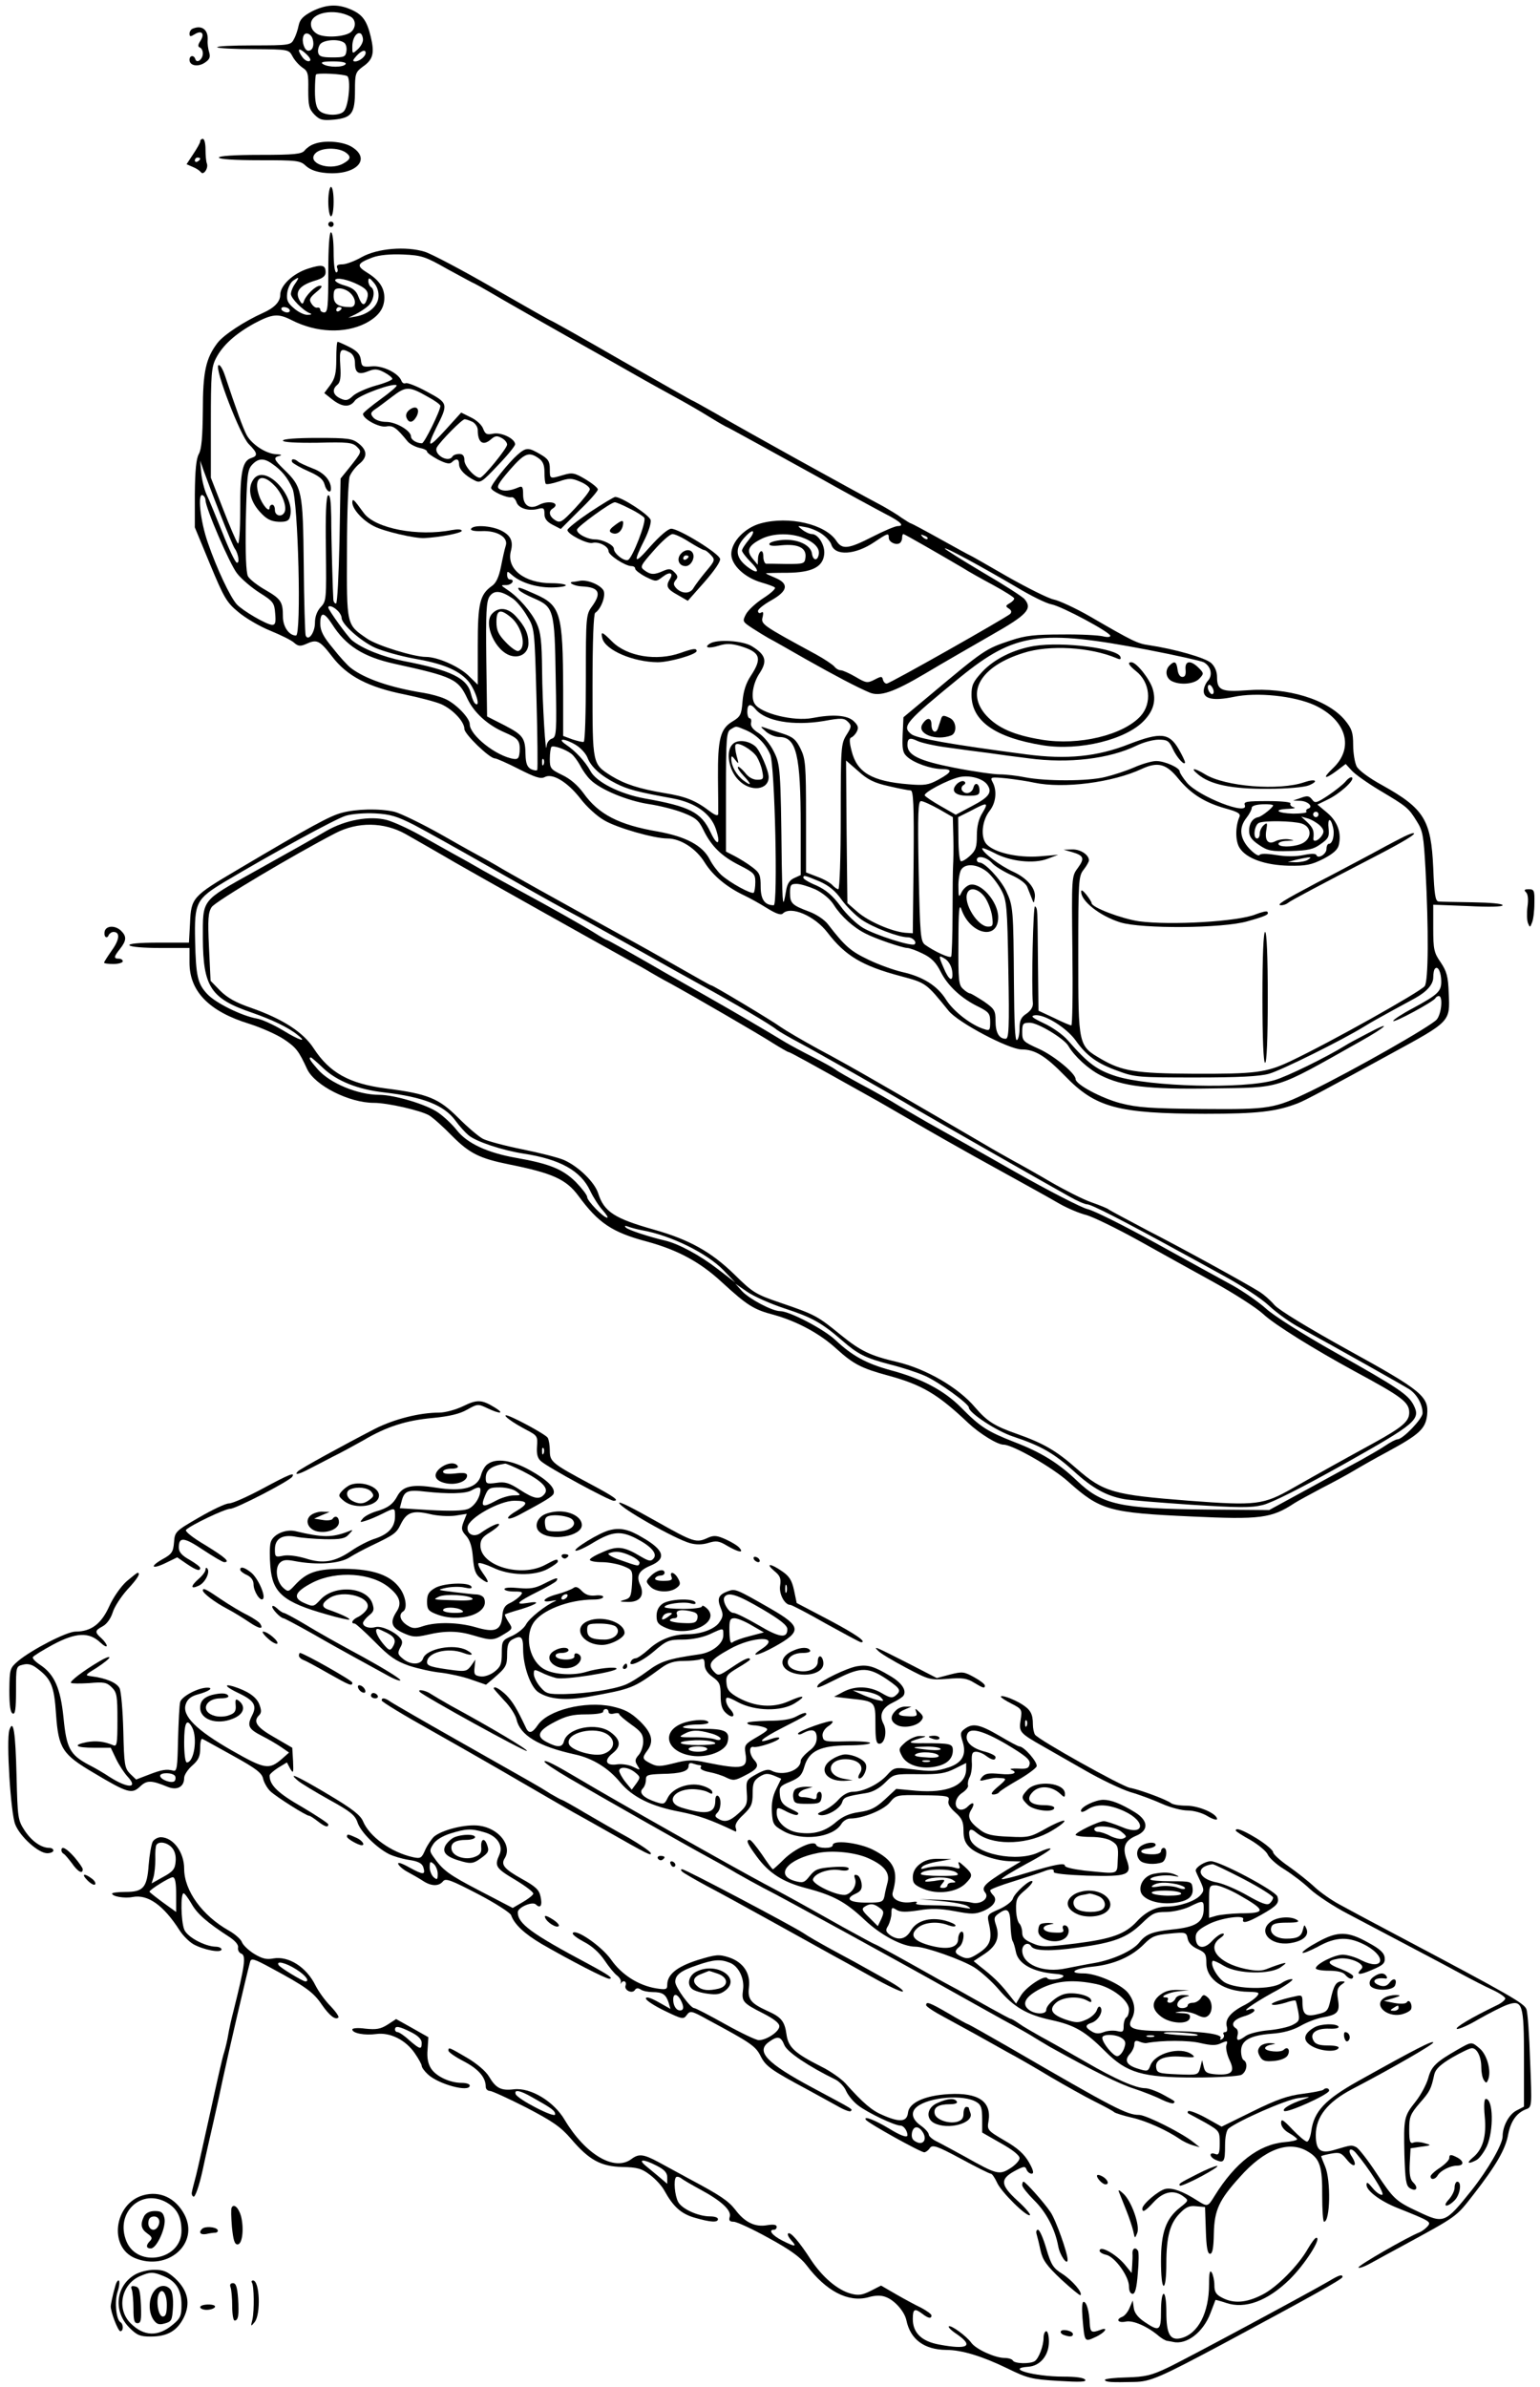 <?xml version="1.0" standalone="no"?>
<!DOCTYPE svg PUBLIC "-//W3C//DTD SVG 20010904//EN"
 "http://www.w3.org/TR/2001/REC-SVG-20010904/DTD/svg10.dtd">
<svg version="1.0" xmlns="http://www.w3.org/2000/svg"
 width="577pt" height="894pt" viewBox="0 0 577 894"
 preserveAspectRatio="xMidYMid meet">
<g transform="translate(0,894) scale(0.1,-0.1)"
fill="#000000" stroke="none">
<path d="M1170 8898 c-34 -18 -46 -30 -51 -53 -3 -16 -11 -40 -18 -52 -11 -22
-17 -23 -153 -23 -78 0 -138 -3 -134 -7 3 -4 65 -7 137 -7 130 -1 131 -1 145
-27 7 -14 24 -33 37 -42 21 -14 23 -22 22 -84 0 -59 3 -71 23 -92 20 -20 30
-23 74 -19 66 7 78 23 78 109 0 63 2 69 29 89 39 27 45 50 30 113 -15 62 -32
84 -78 103 -48 20 -90 17 -141 -8z m143 -20 c21 -11 22 -41 2 -58 -22 -18 -96
-23 -125 -8 -16 9 -25 22 -25 38 0 43 88 60 148 28z m-141 -86 c6 -23 -1 -42
-17 -42 -14 0 -26 35 -18 55 6 18 30 9 35 -13z m188 -1 c0 -10 -9 -26 -20 -36
-20 -18 -20 -17 -20 11 0 31 17 57 32 48 4 -3 8 -13 8 -23z m-72 -10 c8 -4 12
-19 10 -32 -3 -22 -8 -24 -53 -24 -40 0 -50 4 -53 18 -2 10 2 24 8 32 14 16
67 20 88 6z m-129 -70 c-7 -2 -18 4 -26 15 -22 30 -15 39 13 13 16 -15 21 -25
13 -28z m211 31 c0 -13 -23 -32 -39 -32 -11 0 -10 4 4 20 19 21 35 26 35 12z
m-75 -42 c-8 -13 -65 -13 -85 0 -11 7 0 10 38 10 33 0 51 -4 47 -10z m6 -45
c14 -10 6 -110 -12 -131 -15 -19 -74 -18 -93 2 -11 10 -16 34 -16 73 0 32 2
60 4 62 7 7 103 2 117 -6z"/>
<path d="M723 8833 c-7 -2 -13 -11 -13 -19 0 -12 4 -12 20 -2 26 16 38 2 21
-25 -10 -15 -10 -22 -2 -25 6 -2 11 -12 11 -22 0 -22 -22 -39 -28 -22 -5 17
-22 15 -22 -2 0 -22 31 -28 57 -11 18 12 22 21 17 38 -4 12 -7 33 -6 46 3 39
-21 58 -55 44z"/>
<path d="M750 8410 c0 -5 -12 -26 -26 -47 l-25 -38 23 -10 c13 -5 26 -14 31
-20 9 -13 29 15 22 33 -3 8 -5 31 -5 53 0 21 -4 39 -10 39 -5 0 -10 -4 -10
-10z m0 -64 c0 -3 -4 -8 -10 -11 -5 -3 -10 -1 -10 4 0 6 5 11 10 11 6 0 10 -2
10 -4z"/>
<path d="M1175 8400 c-12 -4 -27 -15 -34 -24 -11 -13 -38 -16 -167 -16 -96 0
-154 -4 -154 -10 0 -6 57 -10 152 -10 142 0 153 -1 175 -22 16 -14 40 -23 76
-26 111 -9 170 52 95 98 -34 21 -105 26 -143 10z m123 -33 c19 -15 15 -25 -15
-41 -52 -26 -132 4 -103 38 19 24 89 26 118 3z"/>
<path d="M1230 8185 c0 -30 5 -55 10 -55 6 0 10 25 10 55 0 30 -4 55 -10 55
-5 0 -10 -25 -10 -55z"/>
<path d="M1230 8100 c0 -5 5 -10 10 -10 6 0 10 5 10 10 0 6 -4 10 -10 10 -5 0
-10 -4 -10 -10z"/>
<path d="M1230 7920 c0 -127 -2 -150 -15 -150 -8 0 -15 5 -15 10 0 6 -5 9 -11
8 -6 -2 -16 5 -22 15 -10 15 -7 22 18 43 20 16 25 24 14 24 -17 0 -54 -36 -61
-60 -4 -11 -8 -9 -17 8 -16 31 3 54 59 71 28 8 40 17 40 31 0 28 -13 31 -66
14 -56 -18 -104 -63 -104 -98 0 -26 -22 -49 -65 -68 -69 -31 -147 -82 -170
-112 -44 -58 -55 -108 -55 -255 -1 -99 -5 -143 -15 -161 -10 -18 -14 -61 -15
-150 l0 -125 57 -138 c52 -125 62 -143 106 -179 26 -22 80 -54 120 -70 39 -16
80 -36 89 -45 15 -13 23 -14 44 -5 41 19 51 15 98 -46 56 -74 137 -116 274
-143 53 -11 114 -27 135 -36 43 -19 87 -65 87 -93 0 -19 94 -110 114 -110 6 0
47 -18 90 -40 61 -31 82 -38 97 -30 29 16 86 -19 134 -81 22 -29 62 -66 89
-81 47 -28 186 -68 237 -68 49 0 108 -38 140 -91 31 -49 83 -92 149 -123 19
-9 57 -30 84 -47 34 -21 52 -27 59 -20 30 30 120 -9 168 -72 66 -86 129 -124
272 -162 97 -26 96 -25 181 -130 35 -44 226 -145 274 -145 50 0 90 -25 162
-99 115 -119 197 -141 525 -142 196 0 268 8 349 40 26 10 118 59 346 184 226
123 223 120 218 228 -2 63 -8 82 -30 115 -25 36 -28 48 -28 128 l0 88 130 -5
c80 -4 130 -3 130 3 0 6 -48 10 -112 11 -62 1 -120 2 -128 3 -12 1 -16 25 -20
126 -8 180 -34 222 -192 310 -48 26 -88 56 -95 70 -7 14 -13 50 -13 80 0 47
-5 61 -30 92 -65 79 -217 125 -368 113 -95 -7 -112 0 -112 49 0 21 -8 40 -22
53 -22 20 -139 53 -234 67 -42 6 -59 14 -221 108 -54 31 -115 59 -135 63 -20
4 -98 43 -174 86 -75 43 -137 79 -139 79 -1 0 -51 27 -110 60 -59 33 -110 60
-112 60 -3 0 -18 10 -35 21 -16 12 -48 31 -71 44 -128 68 -511 280 -626 347
-46 26 -85 48 -87 48 -2 0 -121 68 -265 150 -144 83 -263 150 -266 150 -2 0
-99 55 -214 121 -116 67 -232 128 -257 136 -71 22 -178 13 -237 -20 -26 -15
-59 -27 -72 -27 -18 0 -24 -4 -19 -15 3 -8 1 -15 -4 -15 -6 0 -10 33 -10 75 0
43 -4 75 -10 75 -6 0 -10 -57 -10 -150z m445 13 c50 -27 97 -53 105 -56 8 -4
31 -17 50 -28 40 -24 268 -154 450 -256 128 -73 151 -86 255 -143 33 -18 89
-50 124 -72 34 -21 64 -38 66 -38 2 0 198 -108 325 -178 103 -58 228 -126 272
-149 53 -27 68 -43 42 -43 -10 0 -52 -18 -95 -40 -90 -46 -113 -49 -135 -16
-41 63 -178 95 -284 66 -59 -16 -110 -69 -110 -115 0 -41 50 -88 112 -106 24
-7 47 -15 51 -19 5 -4 -15 -22 -43 -40 -28 -18 -57 -45 -65 -60 -14 -27 -13
-28 23 -52 20 -13 48 -30 62 -38 14 -7 77 -43 140 -79 110 -62 190 -104 237
-124 39 -17 90 0 210 71 65 39 177 103 248 144 134 76 154 98 124 134 -7 9
-77 54 -156 100 -79 47 -143 87 -143 90 0 7 136 -67 269 -145 53 -32 112 -61
130 -64 41 -8 221 -105 221 -118 0 -5 -11 -6 -27 -2 -16 4 -84 8 -153 7 -102
0 -138 -4 -192 -22 -96 -32 -98 -33 -307 -208 l-96 -80 -3 -65 c-2 -54 0 -68
17 -83 25 -23 87 -45 129 -46 43 0 40 -11 -11 -39 -38 -21 -53 -23 -113 -18
-137 11 -193 44 -213 124 -9 34 -9 49 -2 51 6 2 16 12 21 22 8 15 5 24 -12 40
-24 22 -78 26 -155 11 -69 -13 -192 17 -215 53 -16 23 -7 78 18 115 30 46 23
69 -29 101 -34 21 -130 27 -157 10 -24 -15 -6 -20 33 -8 28 9 47 8 79 -1 77
-23 85 -45 41 -112 -18 -27 -28 -58 -31 -96 -4 -50 -8 -57 -38 -75 -45 -27
-55 -65 -54 -210 1 -68 1 -129 1 -136 -1 -9 -12 -5 -33 11 -53 40 -89 54 -168
67 -96 16 -150 34 -199 64 -72 46 -71 40 -71 338 0 168 4 269 10 273 22 14 41
65 31 84 -12 21 -60 41 -88 36 -10 -2 -22 -4 -27 -4 -21 -2 7 -16 34 -17 65
-3 75 -24 38 -75 -22 -30 -23 -38 -23 -267 0 -131 -3 -238 -8 -240 -4 -2 -23
3 -42 9 l-35 13 0 171 c-1 291 -9 318 -107 361 -60 27 -67 28 -58 14 3 -5 28
-19 54 -30 76 -33 79 -42 83 -297 4 -208 3 -223 -14 -229 -10 -3 -19 -15 -20
-27 -3 -50 -16 158 -17 283 -1 107 -5 143 -20 175 -19 42 -68 99 -111 127 -25
17 -25 17 -2 17 21 1 33 21 12 21 -5 0 -10 7 -10 17 0 15 1 15 18 0 31 -28 90
-47 147 -47 30 0 55 4 55 8 0 4 -24 8 -54 8 -101 0 -169 53 -152 120 10 38 -1
60 -38 78 -38 18 -102 21 -111 6 -4 -6 11 -10 39 -9 58 3 101 -23 91 -54 -4
-12 -12 -48 -18 -79 -8 -40 -19 -63 -35 -73 -44 -32 -52 -64 -52 -222 l0 -147
-37 36 c-37 34 -114 68 -158 68 -44 0 -181 42 -219 68 -79 54 -77 47 -76 330
0 142 5 263 10 278 6 15 22 35 35 46 32 25 32 51 -1 77 -24 19 -40 21 -155 21
-80 0 -129 -4 -129 -10 0 -6 48 -9 130 -8 112 3 131 1 147 -15 19 -19 20 -18
-31 -82 l-30 -37 -4 -234 c-3 -129 -8 -234 -13 -234 -5 0 -9 6 -10 13 -2 26
-8 226 -8 310 -1 60 -4 86 -12 82 -7 -5 -10 -72 -8 -201 2 -187 2 -195 -19
-217 -14 -15 -22 -36 -22 -59 0 -38 -26 -72 -35 -47 -2 8 -6 127 -7 264 -3
278 -6 291 -74 357 -39 38 -41 45 -16 51 10 3 5 5 -12 6 -39 1 -93 37 -112 72
-14 27 -38 93 -81 222 -9 27 -20 44 -25 39 -14 -14 82 -263 114 -295 33 -33
35 -44 10 -52 -33 -10 -42 -50 -42 -192 0 -83 -4 -133 -9 -128 -5 6 -30 63
-55 128 l-46 118 0 205 c0 182 2 209 19 242 25 49 73 92 144 131 68 36 89 38
140 12 92 -47 198 -51 276 -12 48 25 71 55 71 96 0 38 -20 67 -66 95 -40 25
-36 34 22 56 25 9 66 13 114 11 70 -3 84 -8 165 -54z m-569 -55 c-9 -12 -16
-30 -16 -39 0 -16 45 -62 71 -72 9 -3 6 -6 -8 -6 -12 -1 -35 10 -51 24 -24 20
-29 31 -26 57 2 18 12 39 21 46 24 17 26 15 9 -10z m236 -4 c34 -17 41 -29 33
-54 -9 -28 -19 -25 -32 9 -8 22 -21 33 -52 42 -22 6 -38 16 -35 21 6 10 48 1
86 -18z m76 -47 c-3 -34 -37 -63 -83 -72 l-30 -5 27 13 c14 7 36 21 47 31 22
20 28 60 11 71 -5 3 -10 14 -10 23 1 14 5 12 21 -7 13 -15 19 -36 17 -54z
m-106 16 c23 -21 24 -53 1 -53 -45 0 -63 12 -63 41 0 23 4 29 22 29 12 0 30
-7 40 -17z m-227 -63 c3 -5 -1 -10 -9 -10 -8 0 -18 5 -21 10 -3 6 1 10 9 10 8
0 18 -4 21 -10z m195 6 c0 -3 -4 -8 -10 -11 -5 -3 -10 -1 -10 4 0 6 5 11 10
11 6 0 10 -2 10 -4z m-260 -583 c35 -24 58 -52 76 -93 21 -48 34 -550 13 -550
-26 0 -49 33 -49 71 0 55 -7 66 -66 100 -30 17 -59 40 -65 51 -7 14 -10 84 -8
208 4 168 6 190 23 209 23 25 44 27 76 4z m-195 -188 c26 -66 50 -124 55 -130
13 -18 19 -56 7 -52 -6 2 -30 52 -53 111 -24 59 -50 124 -60 144 -9 20 -18 57
-20 82 l-4 45 14 -40 c8 -22 35 -94 61 -160z m-55 52 c0 -29 91 -240 118 -274
16 -21 55 -54 85 -73 51 -32 55 -38 58 -77 3 -33 1 -43 -11 -43 -20 0 -111 53
-133 77 -25 28 -75 134 -108 230 -29 82 -40 191 -19 178 6 -3 10 -12 10 -18z
m2310 -127 c16 -11 32 -29 35 -40 14 -43 90 -38 161 10 51 34 54 35 54 16 0
-16 27 -29 41 -20 5 3 9 12 9 20 0 8 2 14 5 14 4 0 145 -81 223 -127 20 -13
72 -42 115 -65 42 -23 77 -45 77 -49 0 -5 -8 -13 -17 -18 -16 -9 -16 -12 -3
-20 10 -7 11 -13 5 -20 -17 -15 -451 -261 -463 -261 -6 0 -12 7 -14 15 -3 13
-6 13 -31 0 -27 -14 -32 -13 -71 10 -24 14 -49 25 -56 25 -7 0 -18 6 -24 14
-6 7 -37 28 -68 45 -208 113 -208 113 -200 143 3 14 1 19 -6 14 -7 -4 -12 -1
-12 6 0 7 23 25 50 40 62 35 67 62 15 84 -19 8 -35 15 -35 17 0 1 36 2 80 2
91 1 133 21 138 69 4 33 -22 76 -46 76 -9 0 -26 8 -37 17 -19 15 -19 15 13 9
19 -3 47 -15 62 -26z m-274 -21 c-14 -17 -26 -35 -26 -41 0 -5 15 -25 34 -44
37 -37 25 -47 -17 -14 -44 35 -44 71 -1 114 28 29 36 17 10 -15z m195 10 c46
-16 70 -39 67 -63 -4 -28 -22 -27 -26 2 -5 31 -53 54 -109 50 -26 -2 -48 -8
-50 -14 -3 -8 12 -10 45 -6 63 6 94 -10 90 -45 -3 -24 -5 -25 -70 -25 -38 1
-72 1 -78 1 -5 1 -10 13 -10 27 0 14 -4 23 -10 19 -5 -3 -10 -16 -10 -28 l-1
-22 -19 23 c-24 29 -17 48 29 72 41 22 102 25 152 9z m474 -7 c-3 -3 -11 0
-18 7 -9 10 -8 11 6 5 10 -3 15 -9 12 -12z m-1553 -224 c14 -10 38 -39 53 -65
28 -46 28 -47 35 -307 4 -144 5 -264 3 -269 -2 -4 -13 -2 -24 3 -14 8 -19 22
-20 53 -1 63 -8 74 -79 111 l-65 33 -3 213 c-2 175 0 217 12 236 17 25 43 23
88 -8z m-658 -44 c9 -8 16 -21 16 -28 0 -24 73 -88 126 -112 30 -13 95 -31
144 -40 105 -18 165 -42 201 -81 27 -28 52 -102 31 -89 -6 3 -13 20 -17 36
-13 60 -73 90 -255 125 -77 16 -151 45 -191 77 -16 13 -89 114 -89 123 0 10
19 4 34 -11z m-20 -51 c51 -81 117 -123 235 -149 219 -48 238 -57 272 -130 25
-53 76 -99 138 -126 53 -23 60 -31 58 -72 -2 -25 -6 -30 -22 -28 -66 10 -165
89 -165 130 0 24 -55 80 -95 96 -18 8 -52 17 -76 21 -126 20 -222 53 -275 94
-12 9 -42 42 -67 74 -36 43 -47 65 -47 92 0 45 14 44 44 -2z m3059 -97 c104
-20 197 -41 207 -46 27 -15 35 -48 16 -69 -9 -10 -16 -27 -16 -39 0 -30 38
-37 111 -22 88 19 228 4 305 -31 119 -56 149 -160 68 -236 -41 -39 -32 -44 15
-9 l33 25 22 -24 c11 -13 59 -47 104 -74 104 -62 109 -66 140 -116 23 -36 26
-54 33 -180 12 -227 11 -419 -3 -438 -18 -22 -353 -210 -503 -281 -91 -43
-130 -48 -366 -47 -213 1 -266 10 -343 55 -86 50 -86 49 -86 387 0 281 1 298
20 322 11 14 20 30 20 35 0 21 -32 42 -63 41 l-32 -1 32 -9 c44 -13 48 -23 21
-60 -23 -31 -23 -32 -20 -310 2 -153 0 -279 -4 -279 -4 0 -33 12 -65 28 l-58
27 -2 183 c-2 205 -1 198 -11 208 -7 6 -14 -299 -8 -363 1 -14 -8 -28 -24 -39
-20 -13 -26 -25 -26 -55 0 -21 -4 -41 -10 -44 -7 -4 -10 69 -11 212 -2 279 -3
290 -29 346 -21 44 -80 107 -100 107 -6 0 -10 5 -10 10 0 18 36 11 56 -11 10
-12 43 -32 71 -45 32 -14 57 -32 62 -46 5 -13 13 -32 17 -43 7 -19 8 -19 11 2
6 34 -27 74 -82 99 -48 22 -115 72 -115 87 0 3 20 -4 45 -17 59 -32 148 -42
200 -22 l40 15 -71 -6 c-81 -6 -169 14 -198 46 -23 26 -17 89 13 126 23 30 27
75 10 106 -10 19 -8 20 53 14 35 -4 81 -11 103 -16 109 -23 293 0 404 52 59
27 91 19 136 -37 47 -57 98 -89 175 -111 48 -13 59 -20 54 -32 -16 -36 -16
-92 1 -117 25 -39 95 -64 184 -66 64 -1 84 3 128 25 37 19 55 35 59 52 11 45
-4 88 -43 121 l-37 31 37 18 c45 21 103 73 93 83 -4 4 -15 -3 -24 -14 -9 -11
-39 -35 -66 -53 -44 -29 -49 -30 -60 -15 -11 14 -18 15 -42 6 l-29 -10 27 -1
c28 -1 50 -22 30 -29 -7 -2 -10 -7 -7 -12 3 -4 -20 -7 -50 -7 -62 2 -76 16
-17 18 20 1 29 3 19 6 -9 2 -15 9 -12 14 4 5 -32 9 -85 9 -79 0 -91 -2 -86
-15 16 -42 -173 32 -217 84 -15 18 -27 37 -27 42 0 14 -56 39 -88 39 -16 0
-54 -11 -83 -24 -30 -13 -79 -29 -109 -36 -64 -16 -221 -16 -299 -1 -29 6 -72
11 -95 11 -23 0 -100 11 -171 25 -132 26 -175 47 -175 85 0 26 9 29 38 15 15
-7 68 -19 117 -25 50 -7 117 -16 150 -20 33 -5 101 -14 150 -20 149 -20 301
-2 404 48 25 12 61 22 82 22 32 0 39 -4 53 -34 15 -33 46 -67 46 -50 -1 5 -11
27 -24 49 -35 60 -67 64 -184 19 -121 -48 -235 -59 -387 -39 -282 37 -412 60
-431 76 -36 29 -22 45 185 214 204 165 298 179 704 101z m242 -164 c-8 -9 -25
20 -18 31 3 5 10 2 15 -7 6 -10 7 -20 3 -24z m-1714 -58 c37 -45 142 -63 256
-44 65 12 76 11 90 -3 14 -14 14 -19 -6 -50 -20 -33 -21 -46 -21 -306 0 -149
-4 -271 -9 -271 -5 0 -14 7 -21 14 -6 8 -31 23 -56 32 l-44 17 0 210 c0 191
-2 215 -20 252 -17 35 -28 45 -68 58 -26 8 -56 18 -67 22 -17 6 -17 4 4 -14
13 -12 36 -21 51 -21 64 0 80 -67 80 -336 l0 -181 -24 -11 c-18 -8 -27 -22
-31 -49 -12 -69 -13 -59 -16 102 -4 357 -5 373 -31 423 -13 26 -38 56 -56 67
-21 13 -31 26 -28 38 2 9 0 17 -5 17 -5 0 -9 11 -9 25 0 29 12 32 31 9z m-37
-78 c40 -17 74 -50 92 -92 17 -39 29 -564 13 -564 -34 0 -49 22 -49 70 0 44
-4 52 -32 73 -18 14 -48 32 -65 41 l-33 17 0 224 c0 203 2 225 18 234 22 13
17 13 56 -3z m-636 -56 c18 -11 37 -32 43 -47 13 -35 50 -68 107 -97 44 -22
76 -31 213 -56 85 -16 142 -57 161 -114 20 -60 6 -68 -20 -12 -35 74 -77 96
-247 126 -93 17 -182 62 -203 103 -19 35 -55 74 -92 99 -36 25 -3 23 38 -2z
m-17 -33 c9 -7 23 -26 33 -44 9 -18 26 -42 39 -54 37 -36 138 -78 217 -90 41
-6 100 -21 130 -33 46 -18 58 -28 75 -63 30 -62 68 -99 135 -133 55 -28 60
-33 60 -63 0 -19 -3 -37 -6 -40 -8 -7 -89 37 -122 67 -13 12 -33 38 -43 58
-27 52 -89 85 -194 104 -146 25 -222 64 -279 144 -22 30 -50 54 -80 68 -43 21
-46 25 -46 60 0 21 3 41 6 45 7 7 53 -9 75 -26z m-104 -39 c-3 -8 -6 -5 -6 6
-1 11 2 17 5 13 3 -3 4 -12 1 -19z m1293 -82 c38 -9 75 -16 82 -16 10 0 13
-53 11 -267 l-3 -268 -29 2 c-51 5 -136 42 -177 77 l-39 34 -3 267 -2 267 46
-40 c35 -32 60 -44 114 -56z m368 7 c21 -29 10 -47 -55 -81 l-62 -33 -56 32
c-30 17 -57 35 -60 40 -7 10 86 59 130 69 38 8 86 -5 103 -27z m-180 -93 l52
-30 2 -78 c1 -42 0 -88 -1 -102 -1 -14 -2 -95 -2 -180 0 -85 -3 -158 -5 -162
-5 -8 -63 19 -98 44 -17 13 -19 36 -24 276 -4 219 -2 262 9 262 8 0 38 -14 67
-30z m163 -14 c-14 -22 -21 -50 -21 -85 0 -43 -4 -56 -26 -76 -15 -14 -30 -22
-34 -20 -5 3 -9 41 -9 85 l-1 80 48 24 c62 33 67 32 43 -8z m1089 28 c0 -8
-42 -41 -55 -44 -22 -4 -35 -24 -35 -51 0 -21 9 -34 37 -53 32 -22 46 -25 117
-23 67 2 87 6 114 26 29 20 33 28 30 57 -5 40 7 45 16 8 8 -29 -1 -64 -15 -64
-5 0 -9 -9 -9 -19 0 -20 -32 -39 -38 -23 -2 6 -20 6 -48 0 -29 -6 -65 -6 -102
0 -37 6 -59 6 -63 0 -4 -5 -20 5 -38 24 -36 39 -40 78 -11 115 11 14 20 31 20
38 0 7 16 12 40 13 22 1 40 -1 40 -4z m170 -34 c0 -5 -4 -10 -10 -10 -5 0 -10
5 -10 10 0 6 5 10 10 10 6 0 10 -4 10 -10z m5 -41 c15 -15 17 -23 9 -36 -13
-22 -36 -29 -33 -12 3 27 -1 39 -23 60 l-23 21 25 -7 c14 -4 34 -16 45 -26z
m-68 7 c41 -13 39 -61 -4 -77 -32 -12 -83 -12 -83 1 0 6 15 11 33 11 29 2 30
2 5 6 -15 2 -37 -1 -49 -7 -28 -15 -42 3 -34 44 4 24 3 27 -10 16 -8 -7 -15
-21 -15 -31 0 -11 -4 -19 -10 -19 -16 0 -11 48 6 58 18 10 128 8 161 -2z m23
-136 c-8 -5 -28 -9 -45 -9 l-30 1 30 8 c17 4 37 8 45 9 13 1 13 0 0 -9z
m-1200 -46 c17 -15 40 -45 52 -68 20 -38 22 -60 26 -298 4 -218 2 -258 -10
-258 -25 0 -38 23 -38 67 0 39 -4 45 -44 73 -25 16 -48 30 -52 30 -4 0 -16 7
-26 17 -16 14 -18 33 -17 172 0 122 3 149 11 126 33 -95 138 -118 138 -30 0
59 -67 134 -108 121 -11 -4 -24 -16 -30 -29 -9 -19 -11 -17 -11 21 -1 24 4 52
9 63 15 28 62 24 100 -7z m-629 -35 c34 -15 59 -35 82 -68 18 -25 52 -59 75
-75 42 -29 139 -66 173 -66 18 0 35 -17 26 -26 -9 -10 -147 34 -193 61 -24 14
-63 51 -85 82 -30 40 -55 61 -90 77 -27 11 -49 24 -49 29 0 11 6 9 61 -14z
m-15 -30 c28 -14 55 -36 69 -59 26 -41 72 -83 118 -106 36 -19 136 -53 156
-54 8 0 34 -9 58 -21 33 -16 50 -33 68 -69 27 -53 78 -100 143 -131 37 -19 42
-25 42 -56 0 -31 -2 -34 -22 -27 -48 14 -116 67 -143 110 -33 53 -88 87 -165
104 -30 7 -87 27 -126 46 -67 32 -88 50 -152 133 -12 16 -43 37 -70 47 -64 24
-72 31 -72 70 0 30 3 34 25 34 14 0 46 -10 71 -21z m634 -29 c12 -17 24 -49
27 -70 5 -36 3 -40 -15 -40 -39 0 -93 87 -78 125 9 25 43 17 66 -15z m-122
-280 c4 -41 -13 -32 -33 17 -20 46 -19 48 8 31 13 -10 23 -28 25 -48z m1832
-36 c0 -37 -13 -49 -107 -100 -40 -21 -73 -43 -73 -47 0 -10 153 73 158 85 2
4 8 8 13 8 16 0 10 -67 -8 -88 -22 -25 -310 -189 -472 -268 -137 -66 -151 -69
-406 -67 -195 2 -242 5 -308 22 -71 19 -167 70 -167 90 0 21 -80 87 -137 113
-60 27 -63 30 -63 63 0 32 3 35 29 35 30 0 129 -60 144 -87 22 -38 75 -87 121
-110 82 -41 175 -53 416 -49 265 4 231 -7 553 174 106 59 128 84 27 30 -35
-18 -70 -37 -79 -43 -71 -44 -220 -117 -266 -130 -116 -34 -467 -25 -594 15
-71 23 -104 47 -180 134 -18 21 -59 50 -90 64 -44 21 -51 27 -34 30 36 5 118
-46 153 -94 41 -58 81 -87 160 -115 61 -23 78 -24 290 -24 161 0 239 4 275 14
46 13 274 126 355 176 19 12 65 38 102 58 37 20 77 42 90 49 45 25 68 52 68
78 0 15 3 30 7 33 11 11 23 -15 23 -49z"/>
<path d="M1260 7595 c0 -53 -5 -72 -22 -96 l-23 -31 30 -24 c37 -29 66 -31 85
-4 14 20 145 68 156 57 3 -3 -24 -26 -60 -52 -36 -26 -66 -51 -66 -55 0 -19
61 -52 87 -47 25 5 38 -4 81 -57 8 -9 27 -19 43 -23 16 -3 29 -9 29 -14 0 -5
19 -18 41 -30 30 -15 44 -18 52 -10 16 16 27 13 27 -7 0 -20 21 -42 58 -61 21
-11 28 -7 87 56 36 37 65 73 65 79 0 21 -51 46 -82 40 -24 -5 -30 -2 -38 19
-5 14 -26 33 -46 42 l-36 18 -59 -65 c-64 -70 -72 -69 -35 7 46 91 46 93 -34
136 -38 21 -75 35 -80 32 -6 -3 -13 1 -16 9 -11 29 -71 58 -111 54 -35 -3 -38
-1 -41 25 -3 20 -13 32 -42 47 -22 11 -42 20 -45 20 -3 0 -5 -29 -5 -65z m51
25 c12 -7 19 -21 19 -40 0 -37 14 -45 50 -30 23 9 34 9 59 -4 17 -9 31 -20 31
-25 0 -4 -28 -16 -62 -25 -35 -10 -73 -27 -85 -38 -19 -18 -27 -20 -48 -10
-28 13 -32 34 -11 51 11 9 14 28 11 72 -4 61 0 68 36 49z m292 -166 c26 -14
47 -29 47 -34 0 -18 -60 -140 -69 -140 -20 0 -41 13 -41 25 0 22 -56 55 -93
55 -20 0 -40 7 -48 16 -12 14 -11 19 6 31 11 7 40 29 65 48 51 39 63 39 133
-1z m168 -94 c10 -6 19 -19 19 -30 0 -48 20 -62 51 -34 14 12 22 13 38 4 12
-6 21 -17 21 -25 0 -14 -88 -122 -101 -124 -18 -2 -59 43 -59 65 0 17 -6 24
-19 24 -11 0 -23 -4 -26 -10 -16 -25 -72 9 -58 35 14 24 94 105 104 105 6 0
19 -5 30 -10z"/>
<path d="M1535 7406 c-11 -8 -16 -19 -12 -30 9 -22 24 -20 38 5 14 28 -1 43
-26 25z"/>
<path d="M1939 7237 c-33 -29 -99 -111 -99 -124 0 -12 59 -39 77 -35 6 1 14
-7 18 -18 7 -23 44 -35 80 -26 22 6 25 3 25 -19 0 -17 9 -29 30 -40 l31 -16
69 69 c39 37 70 73 70 79 0 6 -21 23 -46 38 -42 25 -50 26 -84 16 -51 -15 -50
-15 -50 23 0 28 -6 38 -36 55 -44 26 -53 26 -85 -2z m79 -13 c16 -11 22 -25
22 -53 0 -21 2 -40 5 -43 3 -3 25 1 49 9 38 13 48 13 80 -1 20 -8 36 -21 36
-28 0 -7 -25 -39 -55 -71 -49 -52 -56 -57 -75 -45 -22 14 -26 33 -10 43 34 21
-14 34 -51 14 -34 -18 -59 -2 -59 38 0 30 -3 34 -17 28 -32 -14 -58 -16 -72
-6 -12 7 -4 21 38 70 56 64 72 71 109 45z"/>
<path d="M1095 7209 c4 -5 31 -21 61 -34 39 -17 55 -30 60 -49 6 -25 24 -37
24 -16 0 31 -27 61 -69 76 -25 10 -50 21 -55 26 -14 12 -28 10 -21 -3z"/>
<path d="M2210 7022 c-46 -31 -84 -61 -84 -67 1 -16 74 -53 94 -48 23 6 60
-13 60 -31 0 -15 63 -56 86 -56 8 0 14 -4 14 -10 0 -5 18 -19 39 -30 39 -19
39 -19 64 0 27 21 42 15 26 -10 -15 -25 -10 -36 30 -58 l38 -22 62 70 c37 42
61 77 59 87 -4 21 -154 113 -183 113 -12 0 -43 -27 -79 -67 -61 -70 -66 -63
-19 30 13 27 23 58 21 69 -3 18 -108 87 -133 87 -5 0 -48 -26 -95 -57z m150
13 c27 -13 51 -29 54 -34 9 -14 -45 -152 -61 -158 -15 -6 -53 24 -53 42 0 14
-42 35 -70 35 -30 0 -71 22 -68 37 3 12 125 101 141 102 4 1 30 -10 57 -24z
m223 -125 c26 -16 51 -30 56 -30 4 0 15 -8 25 -19 16 -17 15 -21 -19 -61 -20
-24 -40 -51 -46 -61 -12 -23 -42 -24 -64 -3 -12 13 -13 19 -4 31 10 11 9 17
-4 30 -13 14 -21 14 -42 5 -33 -15 -47 -15 -70 2 -18 13 -16 17 35 75 29 33
60 61 70 61 9 0 37 -13 63 -30z"/>
<path d="M2301 6971 c-16 -12 -20 -20 -12 -25 18 -11 37 -1 44 23 6 26 -1 26
-32 2z"/>
<path d="M2550 6865 c-16 -20 -6 -45 19 -45 20 0 37 32 26 50 -9 15 -31 12
-45 -5z m30 -9 c0 -3 -4 -8 -10 -11 -5 -3 -10 -1 -10 4 0 6 5 11 10 11 6 0 10
-2 10 -4z"/>
<path d="M1320 7059 c0 -25 38 -68 82 -90 37 -19 153 -46 188 -44 59 3 140 19
140 27 0 6 -14 7 -37 3 -127 -25 -288 6 -330 64 -38 52 -42 56 -43 40z"/>
<path d="M2257 6549 c12 -44 115 -88 207 -89 44 0 146 29 146 42 0 11 -12 10
-60 -7 -90 -32 -201 -13 -256 42 -39 39 -44 40 -37 12z"/>
<path d="M952 7148 c-26 -32 -17 -82 21 -124 25 -28 41 -36 70 -38 28 -1 39 3
43 17 24 77 -89 199 -134 145z m78 -28 c29 -31 47 -81 35 -100 -11 -18 -35
-11 -35 10 0 11 -4 20 -10 20 -5 0 -10 -5 -10 -11 0 -22 -29 12 -40 47 -22 67
12 86 60 34z"/>
<path d="M1845 6643 c-37 -36 11 -144 71 -159 35 -9 64 12 64 47 0 36 -13 64
-48 102 -29 31 -63 35 -87 10z m67 -13 c44 -34 63 -117 30 -128 -7 -2 -28 13
-47 33 -28 29 -35 45 -35 76 0 45 14 50 52 19z"/>
<path d="M3875 6521 c-78 -13 -150 -49 -195 -97 -34 -37 -40 -50 -40 -86 0
-98 88 -160 267 -189 137 -22 313 21 380 93 35 37 45 74 32 118 -11 37 -61
100 -80 100 -16 0 -10 -11 17 -33 53 -41 61 -120 18 -168 -65 -72 -232 -112
-371 -89 -104 17 -165 44 -208 91 -78 87 -21 184 140 234 96 31 250 22 349
-20 13 -6 17 -4 14 5 -10 32 -215 58 -323 41z"/>
<path d="M4382 6448 c-18 -18 -14 -46 7 -58 32 -17 86 -12 105 9 17 18 17 20
-3 40 -30 30 -52 27 -49 -6 2 -20 -2 -28 -12 -28 -9 0 -16 11 -18 28 -4 29
-11 34 -30 15z"/>
<path d="M3525 6245 c-3 -8 -7 -22 -10 -30 -7 -25 -25 -17 -25 11 0 28 -17 29
-34 2 -22 -36 51 -64 108 -42 22 9 20 51 -3 64 -26 13 -31 13 -36 -5z"/>
<path d="M4489 6040 c45 -38 126 -55 261 -54 72 0 137 6 154 13 39 16 25 26
-16 12 -94 -33 -299 -17 -374 30 -41 25 -56 24 -25 -1z"/>
<path d="M5245 5799 c-22 -11 -76 -40 -120 -64 -44 -23 -129 -69 -190 -100
-130 -69 -156 -85 -134 -85 8 0 19 4 25 9 9 8 120 67 321 171 114 59 165 90
148 90 -6 0 -28 -9 -50 -21z"/>
<path d="M4051 5600 c0 -35 70 -90 146 -114 80 -25 384 -23 477 4 71 20 83 26
74 36 -3 3 -22 -2 -43 -10 -65 -27 -319 -42 -438 -26 -66 10 -177 52 -177 68
0 4 -9 18 -20 32 -13 16 -20 20 -19 10z"/>
<path d="M4730 5205 c0 -157 4 -245 10 -245 6 0 10 88 10 245 0 157 -4 245
-10 245 -6 0 -10 -88 -10 -245z"/>
<path d="M2745 6153 c-27 -26 -15 -98 23 -135 44 -45 112 -37 112 12 0 25 -34
103 -51 116 -27 22 -67 25 -84 7z m90 -46 c8 -13 18 -37 21 -55 6 -29 4 -32
-19 -32 -16 0 -34 10 -46 27 -12 14 -24 24 -26 21 -3 -3 6 -17 20 -32 32 -34
32 -42 1 -19 -26 19 -46 54 -46 80 0 14 2 14 15 -3 13 -17 14 -16 5 15 -5 19
-7 38 -4 42 8 13 61 -18 79 -44z"/>
<path d="M3586 6005 c-26 -26 -9 -45 40 -45 37 0 44 3 44 19 0 27 -17 35 -23
11 -6 -22 -32 -27 -43 -9 -3 6 -1 15 6 19 8 5 9 10 2 14 -6 3 -17 -1 -26 -9z"/>
<path d="M1280 5896 c-43 -11 -117 -51 -392 -214 -166 -98 -172 -104 -176
-198 l-4 -74 -115 0 c-73 0 -112 -4 -108 -10 4 -6 53 -10 116 -10 l109 0 0
-55 c0 -108 74 -183 224 -229 44 -14 103 -40 130 -58 46 -31 55 -43 87 -112
29 -61 157 -126 250 -126 52 0 177 -29 207 -47 15 -9 54 -44 87 -78 64 -64
102 -83 210 -105 165 -33 216 -56 262 -118 75 -102 126 -137 259 -172 113 -31
197 -76 278 -151 95 -87 119 -103 196 -123 86 -24 172 -70 234 -127 63 -57 93
-73 193 -100 128 -35 186 -69 302 -179 42 -39 108 -80 131 -80 34 0 183 -85
243 -139 120 -107 152 -116 462 -130 256 -12 299 -7 385 50 14 9 59 33 100 55
41 21 95 50 120 65 25 15 81 47 126 71 122 66 145 87 151 139 7 69 -19 91
-297 244 -148 82 -257 148 -275 168 -16 19 -41 40 -55 49 -60 37 -295 166
-420 230 -74 39 -139 74 -145 78 -5 5 -36 17 -67 28 -31 11 -98 45 -150 75
-51 30 -115 66 -143 81 -27 15 -75 42 -105 60 -62 36 -275 161 -420 244 -52
30 -144 82 -205 114 -60 33 -123 70 -140 82 -28 21 -253 156 -260 156 -3 0
-33 17 -165 92 -19 11 -102 58 -185 103 -231 127 -416 230 -455 254 -19 11
-42 24 -50 28 -8 4 -77 42 -152 85 -76 43 -157 82 -180 88 -57 13 -143 11
-198 -4z m273 -46 c42 -22 171 -94 285 -159 114 -65 236 -134 272 -153 36 -19
85 -46 110 -60 25 -14 86 -48 135 -75 50 -28 106 -59 125 -70 19 -11 82 -46
140 -78 133 -73 271 -154 290 -171 8 -6 47 -29 85 -49 60 -32 350 -196 433
-246 40 -24 519 -297 579 -330 28 -16 58 -29 66 -29 16 0 131 -59 352 -180 17
-9 86 -47 155 -85 69 -37 148 -89 175 -115 28 -26 79 -63 115 -82 135 -74 386
-215 411 -231 28 -19 49 -56 49 -89 0 -21 -74 -98 -94 -98 -6 0 -27 -11 -46
-24 -19 -13 -60 -36 -90 -53 -30 -16 -120 -65 -200 -109 l-145 -79 -233 2
c-325 3 -393 18 -487 108 -68 65 -133 106 -235 145 -102 40 -128 57 -200 130
-63 63 -147 108 -264 139 -91 25 -143 54 -205 112 -43 41 -173 109 -208 109
-30 0 -116 46 -143 75 l-25 28 45 -31 c25 -17 88 -45 140 -62 101 -33 138 -53
214 -119 61 -53 87 -66 182 -91 44 -11 102 -30 129 -42 52 -23 165 -105 165
-119 0 -20 105 -89 167 -109 103 -34 153 -63 227 -130 69 -63 121 -92 188
-104 20 -4 133 -13 251 -21 176 -11 224 -12 268 -1 34 8 145 64 304 153 272
153 289 167 261 222 -21 39 -54 62 -296 198 -114 64 -228 136 -256 162 -28 25
-84 64 -125 87 -41 22 -171 94 -289 159 -118 65 -232 122 -255 127 -22 5 -145
68 -274 141 -128 73 -262 148 -296 167 -35 19 -94 54 -132 76 -37 23 -104 61
-148 84 -44 24 -87 48 -95 55 -8 6 -46 27 -85 47 -38 19 -84 44 -101 54 -84
51 -180 107 -289 169 -66 37 -133 76 -150 85 -117 68 -228 130 -231 130 -3 0
-22 11 -44 25 -43 27 -165 96 -280 158 -41 22 -104 57 -140 77 -36 21 -86 49
-112 63 -26 15 -83 46 -125 70 -43 24 -98 49 -123 56 -64 17 -155 1 -228 -41
-67 -39 -83 -48 -271 -153 -199 -111 -191 -101 -191 -249 1 -183 30 -226 186
-279 72 -25 135 -55 168 -82 40 -31 9 -22 -53 16 -35 21 -80 42 -100 45 -56
10 -153 58 -184 91 -37 39 -43 68 -46 200 -3 143 3 156 111 221 169 101 414
235 453 247 22 7 72 11 110 9 58 -3 83 -11 148 -44z m-34 -33 c40 -23 116 -66
186 -107 78 -45 536 -302 650 -365 28 -15 64 -35 80 -45 17 -10 50 -29 75 -42
89 -49 336 -192 387 -225 29 -18 55 -33 58 -33 5 0 67 -34 310 -170 17 -9 89
-51 160 -92 72 -42 173 -99 225 -128 148 -82 203 -112 235 -130 17 -9 55 -31
85 -48 30 -17 75 -36 100 -42 25 -7 112 -49 195 -95 82 -46 211 -117 285 -158
74 -41 157 -94 183 -118 43 -40 188 -130 342 -214 178 -96 205 -116 205 -155
0 -33 -26 -55 -135 -115 -108 -59 -207 -114 -300 -167 -112 -64 -137 -67 -390
-48 -284 22 -320 32 -422 121 -75 66 -123 94 -222 129 -86 30 -113 48 -157 99
-63 75 -184 145 -294 171 -99 23 -136 41 -210 101 -87 71 -96 76 -225 120 -94
32 -105 39 -173 106 -87 85 -170 131 -301 168 -149 42 -188 67 -210 137 -14
42 -74 100 -128 124 -21 9 -91 27 -156 40 -65 13 -131 31 -147 39 -16 8 -58
44 -93 79 -73 73 -114 90 -272 110 -137 18 -210 59 -269 149 -39 61 -116 111
-236 153 -56 19 -89 38 -115 64 l-36 37 -6 126 c-5 105 -3 130 10 150 13 21
311 198 464 277 83 43 181 42 262 -3z m-308 -877 c51 -48 129 -80 229 -91 145
-17 223 -47 266 -105 16 -22 38 -46 49 -55 28 -24 128 -57 206 -69 137 -21
215 -64 250 -139 12 -25 33 -58 47 -73 14 -16 22 -28 17 -28 -14 0 -75 63 -75
77 0 8 -20 33 -43 57 -49 48 -98 68 -223 90 -108 19 -183 54 -222 103 -17 22
-49 52 -71 67 -43 30 -163 66 -220 66 -80 0 -184 43 -230 95 -30 34 -36 45
-26 45 2 0 23 -18 46 -40z m1194 -607 c108 -19 244 -86 306 -150 l44 -46 -65
50 c-67 52 -147 95 -197 107 -64 15 -139 40 -148 49 -7 7 -3 8 10 3 11 -4 34
-10 50 -13z"/>
<path d="M5718 5598 c7 -7 9 -27 5 -54 -3 -24 -2 -51 2 -61 7 -17 8 -17 15 2
5 11 9 44 9 73 1 47 -1 52 -21 52 -17 0 -19 -3 -10 -12z"/>
<path d="M393 5455 c-3 -9 -2 -19 2 -23 4 -4 10 -1 12 6 3 6 11 12 18 12 26 0
23 -29 -6 -69 -16 -23 -29 -43 -29 -46 0 -3 16 -5 35 -5 19 0 35 5 35 10 0 6
-7 10 -15 10 -20 0 -19 7 5 37 24 31 25 46 4 67 -20 20 -53 21 -61 1z"/>
<path d="M1735 3674 c-27 -13 -67 -24 -89 -24 -74 0 -168 -24 -240 -60 -120
-62 -279 -149 -290 -160 -16 -16 5 -11 44 10 19 10 59 30 87 45 29 14 80 42
114 61 86 51 160 75 261 84 61 6 100 15 128 31 39 22 41 22 75 6 48 -23 68
-22 29 2 -49 30 -66 31 -119 5z"/>
<path d="M1910 3623 c13 -10 42 -27 65 -39 38 -20 40 -23 37 -61 -2 -28 2 -44
15 -55 27 -24 256 -148 272 -148 23 0 4 14 -84 61 -148 79 -155 85 -155 127 0
20 -4 42 -8 48 -8 13 -140 84 -156 84 -6 0 1 -8 14 -17z m127 -125 c-3 -8 -6
-5 -6 6 -1 11 2 17 5 13 3 -3 4 -12 1 -19z"/>
<path d="M1827 3457 c-10 -6 -21 -26 -25 -42 -13 -47 -68 -62 -169 -46 -88 14
-124 6 -144 -31 -16 -31 -37 -46 -80 -58 -20 -6 -43 -18 -50 -27 -12 -14 -11
-15 11 -8 14 4 42 16 62 26 48 24 48 24 48 -9 0 -40 -23 -66 -72 -83 -24 -7
-65 -28 -91 -46 -63 -43 -107 -50 -172 -29 -31 9 -65 14 -84 10 -29 -6 -31 -5
-31 24 0 40 28 57 79 47 20 -4 68 -8 108 -9 59 -1 76 2 90 18 17 18 17 19 -2
11 -62 -24 -97 -23 -198 1 -38 9 -86 -13 -93 -43 -4 -14 -4 -54 -1 -90 8 -98
48 -133 212 -179 44 -13 81 -21 84 -19 4 4 -32 21 -81 38 -24 9 -23 23 4 41
53 37 169 3 142 -41 -6 -10 -20 -22 -32 -28 -22 -10 -30 -25 -13 -25 4 0 38
-31 75 -68 55 -56 78 -72 129 -90 34 -11 88 -23 120 -26 32 -4 83 -15 113 -26
l55 -19 26 22 c49 42 53 49 53 92 0 34 5 47 19 55 34 18 41 11 41 -36 0 -63
28 -142 57 -161 41 -27 102 -32 188 -17 163 30 166 30 274 109 25 18 47 25 82
25 26 0 54 3 63 6 12 5 16 0 16 -19 0 -17 10 -33 30 -47 26 -19 30 -27 30 -69
0 -35 5 -53 20 -66 25 -23 39 -12 17 13 -10 10 -17 26 -17 35 0 14 7 13 46 -8
63 -33 160 -35 211 -4 47 29 36 34 -22 8 -59 -26 -125 -21 -188 13 -34 19 -43
30 -45 54 -3 28 2 34 42 58 26 15 46 29 46 31 0 12 -22 2 -68 -29 -49 -33 -51
-33 -68 -15 -24 27 -13 43 59 83 88 50 197 51 121 1 -51 -33 -14 -26 49 9 102
57 100 75 -16 142 -131 75 -132 75 -160 65 -35 -13 -41 -27 -27 -62 10 -24 10
-33 -4 -53 -16 -26 -69 -46 -121 -46 -53 0 -105 -20 -144 -56 -21 -19 -43 -34
-49 -34 -6 0 -14 -4 -17 -10 -17 -27 37 -5 84 35 49 42 57 45 109 45 35 0 74
8 101 20 54 25 51 25 51 -4 0 -31 -41 -64 -89 -71 -118 -17 -145 -26 -195 -63
-28 -21 -65 -44 -83 -51 -45 -18 -145 -33 -226 -35 -64 -1 -71 1 -93 27 -13
15 -24 37 -24 48 0 18 2 18 28 6 15 -8 40 -17 56 -21 31 -8 226 23 226 35 0 9
-73 1 -114 -12 -46 -14 -118 -11 -155 9 -54 28 -77 117 -44 172 29 49 133 90
228 90 19 0 35 4 35 10 0 5 -14 7 -30 5 -22 -2 -36 3 -50 17 -14 15 -23 18
-32 11 -7 -5 -34 -16 -60 -23 -51 -13 -67 -34 -20 -25 15 3 20 2 12 -1 -37
-16 -97 -64 -109 -87 -7 -14 -31 -33 -52 -43 -37 -16 -39 -19 -39 -65 0 -40
-4 -51 -27 -69 -15 -12 -38 -20 -52 -18 -22 3 -26 7 -23 33 l3 30 -16 -23
c-15 -20 -22 -22 -63 -17 -84 11 -102 16 -102 30 0 37 78 57 136 35 34 -13 43
-6 13 10 -48 26 -152 6 -164 -31 -8 -24 -46 -25 -75 -1 -20 16 -21 21 -11 41
10 17 10 26 0 37 -20 24 -70 46 -91 41 -24 -7 -48 1 -48 15 0 5 10 18 22 28
19 15 21 22 13 46 -22 62 -142 70 -194 14 -25 -27 -27 -28 -59 -14 -48 20 -38
43 30 78 90 45 221 36 287 -20 39 -32 47 -59 27 -89 -26 -40 -20 -60 24 -80
35 -16 47 -17 91 -7 68 16 116 15 175 -3 64 -19 73 -19 112 5 33 20 34 21 17
46 -9 14 -15 27 -13 28 2 2 29 11 61 20 64 20 75 32 22 23 -49 -8 -37 4 39 42
36 18 68 36 71 41 9 15 -2 12 -47 -11 -33 -17 -53 -20 -95 -16 -30 3 -53 2
-53 -4 0 -5 16 -9 36 -9 31 0 35 -2 24 -15 -7 -8 -24 -21 -39 -28 -20 -9 -27
-21 -29 -50 -5 -53 -27 -62 -99 -41 -65 19 -148 21 -199 4 -29 -10 -39 -9 -59
4 -26 17 -32 40 -15 51 17 10 11 55 -11 86 -35 50 -100 73 -209 74 -103 0
-140 -12 -186 -62 -23 -25 -25 -25 -43 -9 -25 23 -32 73 -13 93 12 12 25 13
56 7 83 -16 169 -10 206 14 19 12 55 31 80 43 88 42 95 47 112 82 22 44 45 52
109 37 28 -7 69 -9 94 -6 l44 7 -12 -30 c-10 -26 -8 -33 10 -53 14 -16 22 -41
25 -82 4 -47 10 -62 29 -77 32 -24 35 -17 8 20 -12 17 -20 34 -16 37 3 3 27
-4 53 -16 63 -31 156 -33 207 -5 20 11 37 23 37 27 0 12 -6 10 -47 -12 -91
-49 -243 -4 -243 72 0 22 8 33 35 49 19 12 35 25 35 30 0 9 -36 -8 -71 -33
-24 -16 -51 -3 -47 24 5 34 120 98 175 98 53 0 54 -11 7 -39 -48 -28 -36 -39
13 -13 94 50 123 68 127 78 8 21 -23 52 -88 88 -68 38 -127 47 -159 23z m131
-26 c73 -37 100 -65 82 -86 -18 -22 -38 -19 -92 16 -40 26 -56 31 -88 26 -37
-5 -40 -3 -40 18 0 30 21 46 73 54 4 0 33 -12 65 -28z m-158 -70 c0 -28 -23
-63 -47 -72 -18 -7 -69 -8 -141 -4 l-114 7 7 27 c10 38 23 43 90 35 82 -9 151
-8 172 5 23 13 33 14 33 2z m134 -6 c19 -14 18 -15 -10 -15 -16 0 -47 -9 -68
-21 -48 -26 -56 -22 -39 19 12 29 17 32 56 32 23 0 51 -7 61 -15z m191 -395
c-3 -5 -11 -10 -16 -10 -6 0 -7 5 -4 10 3 6 11 10 16 10 6 0 7 -4 4 -10z m731
-46 c68 -40 94 -61 94 -75 0 -36 -29 -32 -108 15 -43 25 -85 46 -94 46 -18 0
-43 44 -34 59 14 21 48 10 142 -45z m-39 -61 l45 -26 -53 -14 c-29 -7 -58 -18
-64 -23 -8 -7 -11 5 -12 40 -1 43 2 50 19 50 11 0 40 -12 65 -27z m-1367 -28
c31 -16 36 -30 20 -55 -9 -13 -14 -10 -35 15 -23 28 -33 55 -20 55 4 0 19 -7
35 -15z"/>
<path d="M1649 3442 c-30 -25 -19 -49 24 -57 38 -7 77 8 77 29 0 10 -12 12
-45 8 -30 -3 -45 -1 -45 7 0 6 14 11 31 11 17 0 28 4 24 10 -10 16 -41 12 -66
-8z"/>
<path d="M983 3365 c-56 -30 -112 -55 -125 -55 -13 0 -63 -24 -113 -53 -88
-51 -90 -53 -93 -93 -3 -36 -8 -44 -45 -64 -50 -29 -36 -38 18 -11 l39 19 35
-24 c37 -25 51 -29 51 -16 0 5 -18 18 -40 31 -29 16 -40 29 -40 46 0 41 19 39
91 -9 38 -25 73 -46 79 -46 24 0 4 18 -71 64 -48 28 -77 52 -72 57 18 18 146
79 166 79 21 0 222 104 232 120 11 18 -10 10 -112 -45z"/>
<path d="M1314 3380 c-11 -4 -26 -16 -34 -25 -13 -15 -12 -19 9 -36 42 -34
131 -20 131 21 0 32 -63 55 -106 40z m77 -26 c11 -14 10 -18 -6 -30 -22 -17
-40 -18 -66 -4 -22 12 -25 36 -6 43 26 11 65 6 78 -9z"/>
<path d="M2320 3312 c0 -17 210 -136 266 -151 22 -6 45 -6 68 1 29 9 40 8 71
-11 42 -24 63 -28 46 -8 -6 8 -29 22 -51 32 -33 15 -45 16 -66 7 -45 -21 -53
-19 -195 61 -94 53 -139 75 -139 69z"/>
<path d="M1166 3267 c-26 -19 -13 -54 23 -62 39 -8 81 10 81 35 0 20 -14 27
-24 12 -3 -5 -20 -7 -37 -4 l-32 5 29 13 29 12 -26 1 c-14 1 -33 -5 -43 -12z"/>
<path d="M2032 3264 c-24 -17 -29 -46 -9 -62 42 -35 157 -15 157 27 0 28 -38
51 -85 51 -22 0 -51 -7 -63 -16z m112 -14 c21 -21 -9 -45 -55 -45 -40 0 -44 2
-47 27 -2 19 2 28 15 31 24 7 75 -1 87 -13z"/>
<path d="M2285 3210 c-37 -8 -142 -73 -128 -77 6 -2 37 12 69 32 68 40 99 43
155 15 59 -30 83 -58 68 -76 -10 -12 -17 -11 -48 7 -63 38 -88 41 -142 17 -27
-11 -49 -24 -49 -29 0 -5 20 -9 45 -9 25 0 61 -7 81 -15 34 -14 35 -15 32 -67
-3 -46 -6 -53 -28 -59 -21 -6 -20 -7 12 -8 46 -1 64 24 47 63 -16 34 -6 54 36
72 64 26 55 59 -29 107 -50 30 -82 37 -121 27z m80 -97 c19 -9 34 -22 31 -27
-4 -12 -2 -13 -75 13 -29 10 -47 21 -40 24 25 10 48 7 84 -10z"/>
<path d="M2105 3110 c4 -6 11 -8 16 -5 14 9 11 15 -7 15 -8 0 -12 -5 -9 -10z"/>
<path d="M2825 3100 c3 -5 11 -10 16 -10 6 0 7 5 4 10 -3 6 -11 10 -16 10 -6
0 -7 -4 -4 -10z"/>
<path d="M2901 3057 c22 -18 26 -28 22 -55 -5 -31 17 -72 38 -72 5 0 65 -31
133 -70 69 -38 128 -70 132 -70 24 0 -19 30 -121 84 l-120 63 -10 48 c-8 37
-18 53 -45 71 -43 30 -64 31 -29 1z m46 -79 c-3 -7 -5 -2 -5 12 0 14 2 19 5
13 2 -7 2 -19 0 -25z"/>
<path d="M770 3062 c0 -7 -11 -22 -25 -34 -32 -28 -32 -41 0 -26 24 11 44 52
31 65 -3 4 -6 1 -6 -5z"/>
<path d="M900 3062 c0 -5 11 -14 25 -20 16 -8 25 -20 25 -35 0 -26 25 -65 35
-55 12 11 -19 79 -44 99 -25 20 -41 24 -41 11z"/>
<path d="M2439 3039 c-20 -20 -20 -22 -3 -40 20 -22 72 -25 98 -6 15 11 17 17
7 35 -13 25 -34 30 -25 7 5 -12 -2 -15 -31 -15 -21 0 -34 4 -30 10 3 6 13 10
21 10 8 0 14 5 14 10 0 17 -29 11 -51 -11z"/>
<path d="M474 3018 c-21 -19 -50 -60 -65 -94 -30 -66 -68 -94 -126 -94 -33 0
-163 -67 -215 -110 -31 -27 -32 -29 -33 -110 0 -58 4 -84 13 -87 9 -4 12 18
12 86 0 89 0 91 26 97 18 5 34 1 52 -13 54 -40 65 -66 72 -173 9 -128 24 -150
141 -219 127 -76 143 -80 173 -52 26 25 42 25 103 0 36 -15 63 -1 63 33 0 11
14 32 30 46 24 21 30 35 30 65 0 21 3 37 8 35 4 -1 55 -30 115 -63 87 -48 109
-65 113 -87 4 -15 16 -36 28 -47 23 -21 133 -91 145 -91 3 0 17 -9 31 -20 27
-21 40 -25 40 -12 0 4 -44 33 -98 65 -91 52 -122 82 -122 118 0 5 15 18 32 29
l33 20 12 -23 c12 -20 13 -17 11 28 l-3 50 -67 39 c-67 38 -81 59 -57 83 9 9
9 19 0 42 -12 28 -44 49 -98 66 -39 11 -25 -4 22 -26 57 -27 69 -46 49 -84
-19 -38 -13 -50 38 -76 24 -12 56 -31 72 -42 l29 -20 -27 -24 c-48 -41 -63
-39 -186 31 -135 77 -189 131 -174 174 6 19 20 30 46 37 41 11 60 25 35 25
-35 0 -97 -33 -102 -54 -3 -11 -6 -75 -8 -141 -2 -101 -4 -119 -17 -116 -26 7
-44 4 -93 -15 l-47 -18 -23 22 c-20 21 -22 33 -25 160 -2 76 -8 147 -14 160
-11 21 -51 38 -108 45 -23 3 -21 5 23 32 26 17 47 34 47 38 0 5 -17 -2 -37
-14 -63 -37 -113 -76 -107 -81 3 -3 33 -3 68 -1 55 5 66 3 85 -16 19 -19 21
-32 21 -122 0 -92 -2 -101 -17 -94 -34 14 -63 17 -98 11 -55 -11 -41 -21 28
-21 l62 0 20 -42 c11 -23 31 -53 43 -66 42 -45 1 -45 -68 -1 -19 13 -55 34
-79 46 -69 37 -82 62 -93 175 -11 110 -34 163 -87 198 -17 11 -30 24 -28 29 1
4 36 26 77 48 85 45 134 47 176 7 13 -12 24 -18 24 -12 0 5 -9 18 -20 28 -26
23 -25 29 5 45 15 8 30 29 37 51 6 21 31 59 54 85 39 42 53 64 39 64 -2 0 -21
-15 -41 -32z m246 -547 c21 -40 7 -131 -20 -131 -6 0 -10 33 -10 75 0 75 10
93 30 56z m-64 -182 c3 -6 2 -14 -2 -19 -11 -10 -54 6 -54 20 0 13 47 13 56
-1z"/>
<path d="M1628 2992 c-22 -13 -28 -24 -28 -50 0 -28 5 -35 33 -46 88 -36 203
1 181 58 -3 8 -15 14 -27 15 -12 0 -51 5 -87 9 -63 8 -64 8 -28 16 20 4 51 5
68 1 23 -5 30 -4 26 4 -11 17 -107 13 -138 -7z m142 -38 c6 -6 -18 -9 -63 -7
-89 3 -86 2 -62 14 24 11 112 6 125 -7z m-40 -44 c11 -7 4 -10 -27 -10 -24 0
-43 5 -43 10 0 13 50 13 70 0z"/>
<path d="M760 2984 c0 -10 44 -44 90 -68 25 -13 62 -36 84 -51 37 -25 55 -28
41 -6 -3 6 -25 21 -48 33 -23 11 -68 38 -99 59 -57 39 -68 44 -68 33z"/>
<path d="M2482 2934 c-14 -10 -22 -25 -22 -45 0 -25 6 -33 37 -46 89 -37 210
26 148 77 -8 7 -15 9 -15 4 0 -5 -31 -9 -70 -9 -38 0 -70 3 -70 7 0 11 67 21
96 14 17 -5 23 -3 19 4 -10 16 -98 12 -123 -6z m114 -30 c15 -4 20 -11 17 -25
-4 -16 -13 -19 -54 -17 -27 1 -49 6 -49 10 0 4 7 8 16 8 10 0 14 6 10 15 -6
16 20 20 60 9z m-92 -18 c-21 -15 -30 -14 -19 3 3 6 14 11 23 11 13 0 13 -2
-4 -14z"/>
<path d="M1020 2923 c0 -10 32 -43 42 -43 3 0 52 -26 109 -58 57 -33 131 -74
164 -92 33 -18 84 -46 113 -62 28 -16 52 -25 52 -20 0 6 -64 45 -142 88 -79
42 -176 97 -215 121 -40 24 -76 43 -80 43 -3 0 -15 7 -25 17 -10 9 -18 12 -18
6z"/>
<path d="M2204 2870 c-61 -24 -23 -90 52 -90 33 0 84 27 84 45 0 39 -83 67
-136 45z m104 -22 c20 -20 -4 -48 -43 -48 -49 0 -65 9 -65 36 0 22 4 24 48 24
26 0 53 -5 60 -12z"/>
<path d="M1004 2804 c15 -14 31 -22 35 -19 7 8 -36 45 -53 45 -6 0 2 -12 18
-26z"/>
<path d="M2078 2759 c-50 -28 4 -80 64 -63 34 10 47 43 20 52 -7 2 -11 -2 -10
-10 4 -17 -64 -17 -70 0 -2 7 6 12 22 12 14 0 26 5 26 10 0 13 -30 12 -52 -1z"/>
<path d="M2975 2760 c-58 -23 -58 -69 0 -86 55 -15 110 3 110 36 0 13 -5 25
-11 27 -6 2 -10 -7 -10 -19 1 -27 -38 -44 -78 -34 -56 14 -40 66 21 66 20 0
32 4 28 10 -7 12 -32 12 -60 0z"/>
<path d="M3290 2758 c8 -9 55 -37 104 -63 87 -46 91 -47 156 -42 55 5 73 2 99
-14 35 -21 41 -23 41 -11 0 5 -18 19 -40 31 -38 21 -44 22 -91 10 l-49 -13
-107 55 c-124 63 -133 67 -113 47z"/>
<path d="M1120 2740 c0 -6 8 -13 18 -17 9 -3 51 -26 93 -50 80 -45 89 -49 89
-34 0 8 -183 111 -196 111 -2 0 -4 -5 -4 -10z"/>
<path d="M2335 2700 c-3 -5 -1 -10 4 -10 6 0 11 5 11 10 0 6 -2 10 -4 10 -3 0
-8 -4 -11 -10z"/>
<path d="M3210 2700 c-38 -7 -135 -54 -145 -70 -10 -16 1 -12 77 26 84 42 114
41 183 -6 49 -34 53 -41 30 -60 -12 -10 -22 -8 -52 10 -45 26 -99 28 -144 4
l-34 -18 60 -7 c95 -10 95 -10 95 -95 0 -59 3 -74 15 -74 20 0 30 47 15 75
-17 32 -5 60 35 79 19 9 37 21 40 26 13 20 -7 49 -50 74 -62 37 -85 43 -125
36z m89 -115 c15 -16 14 -17 -13 -11 -16 4 -43 14 -60 22 l-31 14 44 -4 c24
-3 51 -12 60 -21z"/>
<path d="M1342 2619 c2 -7 10 -15 17 -17 8 -3 12 1 9 9 -2 7 -10 15 -17 17 -8
3 -12 -1 -9 -9z"/>
<path d="M1850 2617 c0 -2 18 -22 39 -45 22 -22 42 -54 46 -70 13 -60 82 -102
219 -132 66 -14 127 -52 170 -105 46 -55 117 -90 225 -110 69 -14 113 -29 205
-73 5 -3 6 3 3 12 -5 12 4 28 28 50 30 29 35 40 35 79 0 39 4 49 25 63 21 13
30 14 54 5 l28 -12 -19 -39 c-13 -26 -18 -54 -16 -86 3 -45 6 -50 43 -71 69
-39 185 -25 217 26 7 12 22 21 34 21 46 0 123 31 147 59 24 29 25 30 126 28
92 -1 100 -3 95 -20 -4 -12 5 -26 25 -44 25 -22 31 -35 31 -68 0 -31 6 -47 24
-64 27 -26 103 -51 155 -51 l36 -1 -55 -33 c-81 -50 -94 -64 -79 -83 18 -21
-16 -47 -51 -38 -14 4 -63 8 -110 10 l-85 3 80 -7 c44 -4 89 -12 100 -19 17
-11 14 -11 -20 -5 -22 5 -72 8 -112 8 -42 0 -67 3 -60 8 7 5 0 7 -17 4 -43 -7
-79 12 -71 37 23 81 5 119 -76 160 -54 26 -149 37 -149 16 0 -14 -57 -13 -62
1 -7 20 -79 -13 -120 -53 -21 -21 -40 -38 -42 -38 -3 0 -21 25 -41 55 -21 30
-41 55 -46 55 -15 0 -10 -13 26 -62 46 -63 98 -96 186 -119 103 -27 148 -52
220 -120 61 -57 141 -99 189 -99 36 0 175 -49 221 -78 25 -16 66 -53 90 -81
57 -67 106 -96 199 -116 87 -19 126 -42 201 -117 81 -81 139 -98 337 -98 86 0
162 5 173 10 20 11 26 45 9 55 -6 3 -10 19 -10 34 0 40 34 59 114 65 44 3 79
13 108 29 24 14 61 28 83 32 57 10 66 20 58 68 -5 32 -2 43 12 54 16 11 17 13
3 13 -22 0 -31 -15 -43 -70 -9 -40 -13 -45 -49 -53 -44 -11 -56 -1 -56 46 0
25 -3 27 -27 21 -57 -12 -98 -27 -86 -31 7 -3 29 1 49 7 19 7 37 10 38 8 2 -1
6 -20 10 -40 6 -34 4 -38 -21 -51 -15 -8 -56 -17 -90 -20 -34 -3 -72 -12 -85
-21 -29 -21 -37 -20 -31 3 3 10 0 22 -6 25 -22 14 -10 33 29 45 22 6 40 17 40
22 0 6 -7 8 -16 5 -41 -16 6 18 83 61 48 25 81 49 75 51 -7 2 -25 -4 -40 -14
-38 -26 -168 -24 -213 2 -28 17 -57 69 -45 81 2 2 21 -6 42 -19 52 -31 175
-33 214 -4 21 15 21 17 5 13 -11 -3 -35 -11 -52 -18 -26 -11 -44 -11 -88 -2
-101 22 -146 79 -92 116 13 9 16 16 9 16 -8 1 -26 -12 -41 -28 -31 -34 -61
-27 -61 14 0 19 11 30 50 50 46 23 133 35 128 18 -6 -18 16 -13 67 16 60 34
69 44 61 69 -8 22 -215 132 -249 132 -22 0 -57 -22 -57 -35 0 -3 8 -20 17 -39
15 -33 15 -37 0 -54 -20 -22 -80 -42 -126 -42 -39 0 -78 -19 -111 -55 -44 -48
-95 -66 -229 -83 -115 -14 -129 -14 -163 1 -29 12 -38 22 -38 39 0 13 -5 29
-11 35 -6 6 -12 30 -12 54 -1 36 4 46 33 70 19 16 31 31 28 34 -8 9 -66 -43
-73 -65 -3 -11 -27 -29 -52 -40 -44 -19 -45 -21 -38 -52 14 -64 6 -86 -49
-119 -23 -14 -34 -15 -52 -7 -28 13 -30 21 -9 38 17 14 21 65 5 55 -5 -3 -10
-15 -10 -26 0 -32 -37 -42 -100 -26 -67 17 -85 40 -51 68 25 21 75 25 115 9
14 -5 26 -6 26 -1 0 5 -18 13 -40 19 -57 14 -107 -1 -128 -39 -19 -32 -47 -37
-78 -15 -16 13 -17 18 -6 35 6 12 12 32 12 46 0 22 2 24 19 13 15 -9 35 -9 83
-2 47 8 80 7 135 -3 63 -12 77 -12 108 1 39 17 54 41 36 59 -6 6 -11 14 -11
18 0 4 39 19 88 34 48 15 97 31 110 36 30 12 43 11 40 -1 -2 -6 46 -11 125
-14 153 -4 169 2 149 58 -18 48 -8 73 34 91 49 20 47 57 -3 88 -54 33 -90 47
-119 47 -30 0 -84 -26 -84 -41 0 -7 10 -5 25 5 34 22 78 20 136 -6 87 -40 77
-97 -10 -59 -27 11 -57 21 -65 21 -20 0 -106 -42 -106 -51 0 -4 25 -8 56 -8
34 0 65 -6 80 -16 22 -14 25 -22 22 -68 -3 -59 8 -55 -125 -42 -40 5 -73 12
-73 18 0 12 -34 6 -144 -27 -48 -15 -90 -25 -93 -23 -2 3 39 28 92 57 53 28
94 54 91 57 -3 3 -22 -3 -43 -13 -81 -40 -244 -7 -259 52 -8 32 1 41 23 22 56
-48 178 -49 269 -2 32 17 60 37 62 44 3 7 -26 -4 -63 -24 -64 -36 -70 -38
-145 -34 -60 2 -85 8 -106 24 -42 31 -51 50 -36 75 17 27 9 35 -12 14 -9 -10
-23 -14 -31 -11 -23 9 -17 44 10 62 14 9 24 22 22 28 -2 6 0 20 6 31 6 11 10
37 8 58 -1 30 2 37 16 37 10 0 27 -7 37 -15 23 -17 36 -19 36 -5 0 6 -21 16
-46 22 -46 13 -70 38 -60 64 10 26 58 14 147 -38 70 -42 89 -57 87 -73 -3 -17
-10 -20 -43 -18 -22 1 -34 -1 -27 -4 30 -12 7 -21 -41 -16 -42 4 -55 2 -67
-11 -12 -16 -11 -17 16 -10 32 7 30 7 59 5 17 -1 15 -6 -15 -31 -25 -21 -30
-30 -18 -30 9 0 19 4 22 9 4 5 35 25 70 45 35 20 66 43 70 51 5 15 -47 75 -65
75 -4 0 -38 18 -75 40 -74 43 -99 48 -129 26 -17 -12 -18 -18 -8 -49 15 -48
-2 -78 -51 -95 -49 -16 -66 -17 -143 -7 -60 7 -63 7 -90 -23 -31 -34 -89 -62
-128 -62 -16 0 -37 -11 -53 -29 -15 -17 -40 -35 -57 -42 -22 -9 -25 -13 -13
-16 24 -6 75 23 83 47 6 20 14 23 89 35 26 4 51 18 73 40 32 32 33 32 125 31
77 -1 100 3 136 21 l42 21 0 -22 c0 -62 -70 -92 -188 -82 l-74 7 -43 -40 c-35
-32 -54 -41 -96 -47 -36 -5 -61 -16 -85 -36 -41 -36 -84 -49 -141 -41 -46 6
-83 39 -83 74 0 23 3 23 41 3 17 -8 33 -13 37 -10 6 7 7 6 -33 26 -22 12 -31
24 -33 48 -3 30 0 34 39 50 35 15 44 25 53 57 17 58 59 78 164 79 45 0 82 4
82 9 0 4 -39 7 -87 6 -82 -2 -88 -1 -91 19 -2 12 6 26 19 36 13 8 21 17 18 20
-7 7 -129 -36 -129 -46 0 -5 9 -4 19 2 35 18 51 12 51 -18 0 -20 -9 -35 -30
-50 -16 -13 -30 -29 -30 -36 0 -36 -67 -59 -109 -37 -12 7 -28 3 -57 -13 -38
-21 -39 -24 -36 -69 3 -42 0 -50 -30 -77 -34 -31 -53 -36 -78 -20 -12 7 -12
12 -2 22 14 14 16 54 2 63 -6 3 -10 -4 -10 -18 0 -48 -32 -55 -127 -26 -60 19
-31 68 40 69 21 0 48 -5 59 -11 16 -9 19 -8 16 3 -3 7 -21 17 -41 22 -47 12
-107 -10 -125 -46 -12 -25 -15 -26 -45 -16 -45 15 -65 34 -49 50 7 7 12 21 12
33 0 18 6 20 59 22 73 1 101 10 101 30 0 10 6 13 16 9 9 -3 20 -6 25 -6 6 0 8
-4 4 -9 -3 -6 11 -13 32 -17 21 -4 50 -13 65 -21 25 -12 32 -11 67 7 50 25 57
37 37 59 -19 21 -21 53 -3 49 17 -4 97 23 97 33 0 4 -14 3 -31 -3 -60 -21 -38
1 43 42 92 47 93 48 87 55 -3 2 -18 -3 -34 -12 -21 -12 -55 -17 -107 -17 -43
-1 -78 -4 -78 -8 0 -5 10 -8 23 -9 12 0 31 -4 42 -8 17 -7 13 -11 -29 -36 -45
-26 -48 -30 -43 -61 10 -58 -9 -62 -148 -34 -50 11 -70 10 -120 -3 -52 -13
-63 -13 -87 -1 -32 16 -33 21 -13 48 26 35 18 66 -28 111 -35 33 -56 44 -105
55 -101 21 -239 -14 -277 -70 -21 -31 -34 -34 -45 -9 -34 72 -49 96 -73 121
-25 24 -47 36 -47 25z m430 -88 c0 -6 9 -9 20 -6 11 3 20 2 20 -2 0 -4 20 -21
45 -39 37 -26 45 -37 45 -64 0 -17 -8 -40 -17 -50 -14 -16 -15 -23 -5 -39 12
-19 12 -19 -15 -6 -15 8 -42 12 -59 10 -44 -7 -53 14 -19 41 33 26 31 51 -7
79 -52 39 -162 17 -175 -34 -6 -23 -24 -24 -64 -3 -42 21 -34 43 30 76 42 22
67 28 117 28 36 0 64 4 64 10 0 6 5 10 10 10 6 0 10 -5 10 -11z m0 -87 c29
-23 20 -57 -19 -70 -34 -12 -119 12 -129 36 -16 44 102 71 148 34z m99 -139
c21 -17 21 -19 5 -42 l-17 -23 -23 28 c-13 16 -23 35 -24 42 0 18 34 15 59 -5z
m1822 -222 c21 -17 22 -20 7 -26 -9 -4 -30 1 -47 9 -16 9 -37 16 -46 16 -8 0
-15 5 -15 10 0 18 77 11 101 -9z m-947 -100 c58 -26 80 -53 72 -88 -4 -15 -10
-39 -12 -53 -5 -23 -10 -25 -66 -25 -66 0 -84 14 -43 33 20 9 26 18 23 39 -2
14 -9 29 -17 31 -10 3 -12 0 -8 -12 9 -22 -8 -53 -32 -61 -28 -9 -132 40 -125
58 8 23 60 40 99 34 22 -4 35 -2 35 5 0 7 -22 9 -62 6 -52 -4 -64 -8 -84 -33
-20 -26 -26 -27 -56 -19 -77 22 -27 83 87 105 56 11 141 2 189 -20z m1406 -78
c61 -32 110 -63 110 -69 0 -6 -6 -16 -13 -22 -9 -8 -31 0 -82 29 -38 22 -89
44 -113 49 -74 13 -87 59 -19 69 5 0 57 -25 117 -56z m-18 -59 c102 -58 103
-69 5 -69 -34 -1 -74 -5 -89 -9 l-28 -8 0 61 c0 58 1 61 24 61 13 0 53 -16 88
-36z m-132 -51 c0 -52 -29 -70 -122 -79 -71 -8 -95 -17 -120 -49 -24 -30 -98
-64 -167 -76 -31 -5 -79 -15 -106 -20 -86 -19 -165 14 -165 67 0 23 23 34 34
15 11 -17 73 -19 176 -4 135 18 183 37 238 90 39 38 49 43 90 43 26 0 65 9 87
19 53 26 55 25 55 -6z m-1215 3 c17 -12 18 -17 7 -42 l-13 -27 -32 32 c-27 26
-30 33 -17 41 21 13 33 12 55 -4z m491 -63 c1 -28 4 -55 8 -62 4 -6 9 -24 12
-39 8 -46 63 -77 151 -84 17 -1 30 -5 27 -9 -6 -11 -54 -17 -60 -7 -9 14 -79
-32 -99 -65 l-18 -30 -31 39 c-30 38 -57 64 -105 101 l-23 19 41 27 c45 30 58
62 43 107 -9 26 -8 32 11 45 32 23 42 14 43 -42z m702 -92 c28 -13 32 -19 32
-53 0 -61 66 -106 159 -107 38 -1 42 -3 30 -17 -7 -8 -26 -22 -43 -31 -53 -26
-76 -53 -70 -80 4 -14 2 -23 -6 -23 -6 0 -9 -4 -5 -9 3 -5 0 -13 -6 -17 -7 -4
-9 -3 -6 3 10 16 -73 27 -206 27 -125 1 -147 9 -126 47 16 30 10 66 -16 98
-28 32 -117 71 -165 71 -60 0 -37 18 32 25 81 8 148 37 196 86 27 27 40 33 94
38 61 6 63 5 68 -19 3 -16 17 -30 38 -39z m-380 -131 c60 -13 122 -62 122 -95
0 -13 -4 -27 -10 -30 -5 -3 -10 -18 -10 -32 0 -22 -3 -24 -24 -19 -14 3 -36 2
-51 -4 -18 -7 -31 -6 -45 3 -25 15 -25 24 0 32 24 8 44 41 34 57 -5 7 -10 4
-15 -11 -5 -12 -23 -28 -41 -35 -27 -12 -38 -11 -75 1 -54 19 -65 39 -34 65
26 20 81 24 113 7 16 -9 19 -8 16 2 -6 17 -64 30 -98 22 -30 -7 -70 -41 -70
-60 0 -17 -41 -17 -64 0 -30 22 -15 50 43 80 60 30 123 35 209 17z m377 -189
c11 -5 -10 -6 -50 -3 -38 2 -72 6 -74 8 -8 8 105 2 124 -5z m-281 -14 c14 -10
15 -18 7 -40 -6 -15 -17 -27 -25 -27 -15 0 -56 50 -56 69 0 15 52 14 74 -2z
m119 6 c-7 -2 -19 -2 -25 0 -7 3 -2 5 12 5 14 0 19 -2 13 -5z m-28 -24 c58 11
159 11 203 0 40 -9 58 -10 78 0 23 10 25 9 19 -8 -3 -10 2 -35 12 -56 21 -44
9 -57 -52 -53 -33 3 -40 7 -45 28 l-6 25 -7 -28 c-8 -28 -8 -28 -85 -25 -70 3
-77 5 -80 25 -5 31 30 46 96 41 48 -4 53 -3 37 9 -42 30 -137 5 -155 -42 -8
-22 -11 -23 -46 -12 -43 13 -53 31 -30 56 9 10 16 26 16 35 0 13 5 16 18 11 9
-4 22 -7 27 -6z"/>
<path d="M4346 1469 c-33 -26 -31 -55 6 -82 35 -26 101 -29 106 -4 3 13 -4 17
-30 18 -30 2 -31 2 -5 6 15 2 41 -3 59 -11 23 -12 34 -13 44 -5 19 15 18 54
-2 70 -13 11 -17 10 -25 -4 -6 -9 -19 -17 -29 -17 -11 0 -20 -4 -20 -10 0 -5
-9 -10 -20 -10 -32 0 -21 34 15 43 15 3 13 5 -8 6 -16 1 -30 -5 -33 -14 -4 -8
-13 -15 -21 -15 -8 0 -11 5 -8 10 3 6 1 10 -6 10 -30 0 9 19 46 23 l40 4 -41
1 c-29 1 -49 -4 -68 -19z"/>
<path d="M1573 2604 c16 -17 392 -224 401 -221 8 3 -133 87 -284 169 -30 17
-64 37 -75 44 -19 14 -54 20 -42 8z"/>
<path d="M795 2593 c-30 -8 -45 -23 -45 -48 0 -45 63 -66 123 -41 40 16 49 44
23 66 -13 10 -15 7 -13 -16 2 -22 -4 -30 -24 -37 -14 -6 -38 -7 -53 -3 -56 14
-40 66 21 66 20 0 32 4 28 10 -6 10 -26 11 -60 3z"/>
<path d="M1390 2590 c0 -5 7 -10 16 -10 8 0 12 5 9 10 -3 6 -10 10 -16 10 -5
0 -9 -4 -9 -10z"/>
<path d="M3750 2586 c0 -3 18 -15 40 -26 39 -20 40 -22 34 -61 -7 -45 -4 -49
86 -100 25 -14 94 -54 154 -88 59 -34 136 -71 171 -82 35 -10 88 -30 119 -44
31 -14 74 -25 96 -25 22 0 55 -9 74 -21 20 -12 36 -16 36 -11 0 20 -68 50
-115 50 -25 0 -51 4 -58 10 -17 13 -116 50 -154 57 -33 7 -343 180 -355 199
-4 6 -8 23 -8 38 0 40 -9 56 -43 77 -35 21 -77 35 -77 27z m97 -108 c-3 -8 -6
-5 -6 6 -1 11 2 17 5 13 3 -3 4 -12 1 -19z"/>
<path d="M1430 2572 c0 -5 84 -56 188 -114 103 -58 255 -145 337 -193 83 -48
169 -98 192 -111 24 -13 79 -44 123 -69 157 -89 172 -97 168 -84 -2 6 -40 32
-83 57 -44 24 -117 66 -163 93 -45 27 -85 49 -87 49 -3 0 -22 11 -43 23 -20
13 -57 35 -82 49 -25 14 -146 83 -270 153 -124 70 -234 134 -245 141 -22 16
-35 18 -35 6z"/>
<path d="M3356 2534 c-22 -21 -20 -41 5 -54 24 -13 73 -5 90 16 10 12 9 18 -6
32 -17 16 -17 16 -12 0 5 -14 0 -17 -33 -15 -40 1 -43 12 -6 27 l21 9 -22 0
c-12 1 -29 -6 -37 -15z"/>
<path d="M2567 2490 c-92 -28 -75 -110 25 -125 58 -9 126 17 134 51 10 41 -8
50 -95 50 -44 -1 -76 3 -72 7 5 5 29 9 55 9 25 0 44 4 40 9 -6 11 -49 10 -87
-1z m96 -41 c20 -5 37 -15 37 -20 0 -6 -9 -7 -22 -2 -13 4 -49 8 -81 7 -52 0
-56 1 -35 12 28 16 52 17 101 3z m17 -38 c0 -3 -29 -6 -65 -6 -70 0 -89 12
-27 17 44 4 92 -2 92 -11z m-30 -21 c0 -5 -16 -10 -35 -10 -19 0 -35 5 -35 10
0 6 16 10 35 10 19 0 35 -4 35 -10z"/>
<path d="M35 2461 c-12 -38 5 -311 22 -353 18 -46 87 -108 120 -108 13 0 23 5
23 10 0 6 -7 10 -15 10 -30 0 -65 24 -92 64 -26 40 -27 46 -31 206 -4 164 -12
216 -27 171z"/>
<path d="M3393 2416 c-27 -24 -27 -26 -13 -53 18 -33 69 -49 123 -39 44 8 67
29 67 61 0 25 -8 27 -112 27 -56 -1 -60 4 -15 17 31 9 31 9 5 10 -15 1 -39
-10 -55 -23z m131 -25 c3 -5 -16 -6 -42 -4 -69 7 -74 11 -15 12 28 1 54 -3 57
-8z m-7 -26 c2 -6 -17 -9 -48 -6 -36 2 -47 6 -38 12 18 12 81 7 86 -6z m-34
-22 c-7 -2 -19 -2 -25 0 -7 3 -2 5 12 5 14 0 19 -2 13 -5z"/>
<path d="M3480 2436 c0 -2 9 -6 20 -9 11 -3 20 -1 20 4 0 5 -9 9 -20 9 -11 0
-20 -2 -20 -4z"/>
<path d="M3118 2352 c-54 -33 -27 -83 44 -81 l33 2 -34 6 c-70 13 -61 75 10
73 44 -1 68 -25 51 -52 -7 -11 -8 -20 -2 -20 14 0 31 36 24 53 -6 18 -47 37
-77 37 -12 0 -34 -8 -49 -18z"/>
<path d="M2040 2343 c0 -5 41 -32 92 -62 104 -61 435 -249 518 -294 30 -16 80
-44 110 -62 30 -17 75 -42 100 -55 57 -28 538 -292 685 -375 61 -34 157 -88
215 -120 58 -31 110 -61 115 -65 6 -4 33 -20 60 -36 166 -92 258 -138 315
-156 36 -12 82 -30 103 -41 21 -10 41 -16 44 -13 7 7 10 5 -43 34 -23 12 -51
22 -63 22 -35 0 -111 33 -226 100 -61 35 -135 77 -165 93 -30 17 -67 38 -82
49 -14 10 -28 18 -31 18 -3 0 -36 18 -74 39 -38 21 -93 52 -123 69 -30 16 -73
39 -95 52 -103 58 -215 120 -219 120 -2 0 -55 29 -117 63 -171 96 -196 110
-294 162 -122 65 -566 316 -690 390 -96 57 -135 77 -135 68z"/>
<path d="M1117 2271 c12 -10 65 -42 117 -71 80 -44 97 -58 106 -86 12 -35 70
-93 117 -117 16 -8 49 -18 75 -22 35 -5 49 -13 54 -27 9 -30 1 -30 -51 -2 -28
16 -46 22 -43 14 2 -7 18 -21 35 -30 17 -9 43 -24 57 -33 31 -21 60 -22 76 -2
10 12 29 5 131 -48 65 -34 121 -70 124 -79 12 -34 49 -69 113 -107 107 -62
241 -131 254 -131 19 0 -1 14 -77 55 -214 114 -265 151 -265 194 0 18 55 42
68 29 17 -17 25 -3 17 31 -5 24 -19 37 -70 65 -66 37 -79 53 -64 77 29 47 -21
112 -95 122 -50 7 -139 -15 -170 -41 -10 -10 -25 -32 -33 -50 -13 -30 -17 -33
-45 -27 -82 18 -164 77 -188 135 -10 23 -41 47 -130 100 -114 68 -157 88 -113
51z m696 -192 c49 -13 74 -50 58 -85 -19 -42 -14 -50 60 -94 38 -23 69 -46 67
-52 -2 -6 -20 -20 -41 -32 l-36 -21 -123 64 c-117 61 -138 76 -175 129 -14 20
-14 24 1 47 10 15 35 30 64 39 58 18 77 19 125 5z m-173 -156 c0 -22 -2 -24
-15 -13 -8 7 -15 24 -15 37 0 22 2 24 15 13 8 -7 15 -24 15 -37z"/>
<path d="M1703 2060 c-12 -5 -27 -19 -34 -31 -14 -27 4 -44 63 -60 33 -9 43
-7 68 11 31 22 34 28 24 54 -10 26 -23 18 -21 -11 2 -21 -4 -29 -25 -37 -35
-13 -81 2 -86 28 -5 24 14 36 56 36 17 0 32 5 32 10 0 12 -47 12 -77 0z"/>
<path d="M3850 2238 c-25 -27 -25 -32 2 -58 23 -21 98 -29 98 -10 0 6 -17 10
-39 10 -52 0 -70 21 -41 50 25 25 70 22 102 -7 16 -15 18 -15 18 0 0 41 -105
52 -140 15z"/>
<path d="M2982 2241 c-8 -4 -12 -19 -10 -32 3 -22 8 -24 53 -24 44 0 50 3 53
23 2 12 -1 22 -7 22 -6 0 -11 -7 -11 -16 0 -11 -5 -14 -16 -10 -9 3 -25 6 -36
6 -27 0 -18 23 13 31 l24 7 -25 1 c-14 0 -31 -3 -38 -8z"/>
<path d="M4630 2085 c0 -3 25 -19 56 -36 30 -18 59 -42 64 -54 5 -12 32 -37
60 -54 29 -18 73 -51 98 -75 26 -24 90 -66 142 -93 252 -133 361 -190 425
-225 39 -21 91 -48 118 -60 26 -12 47 -27 47 -32 -1 -6 -15 -18 -33 -26 -93
-45 -159 -84 -148 -88 6 -2 44 14 82 37 39 22 86 46 105 53 59 21 64 5 64
-204 l0 -177 -29 -15 c-28 -15 -51 -59 -51 -96 0 -30 -55 -125 -116 -202 -100
-125 -104 -126 -201 -80 -84 39 -92 48 -156 144 -32 49 -66 92 -75 97 -19 9
-18 9 -79 -9 -55 -17 -73 -4 -73 55 0 68 44 123 135 171 155 81 305 168 305
175 0 10 -68 -25 -281 -144 -125 -70 -166 -114 -176 -188 -3 -21 -10 -39 -16
-39 -6 0 -30 20 -54 45 -36 38 -43 42 -43 25 0 -13 12 -28 30 -38 16 -9 30
-20 30 -23 0 -4 -22 -9 -48 -11 -96 -9 -184 -77 -261 -201 -26 -42 -26 -42
-66 -17 -53 34 -92 48 -118 43 -25 -5 -87 -57 -87 -74 0 -16 11 -10 44 26 37
39 76 46 111 19 19 -14 19 -15 -14 -41 -52 -41 -71 -92 -71 -200 0 -56 4 -93
10 -93 6 0 10 34 10 83 0 102 14 152 51 189 22 23 36 29 61 26 l33 -3 3 -87
c2 -63 6 -88 16 -88 9 0 13 22 14 76 2 87 19 125 97 211 93 105 184 139 255
96 45 -26 55 -56 54 -165 0 -54 3 -98 7 -98 23 0 26 155 4 207 -8 19 -15 37
-15 38 0 2 16 6 37 10 32 6 39 3 59 -22 27 -34 42 -25 19 11 -18 26 -5 37 15
14 47 -55 110 -153 99 -157 -7 -2 -23 9 -36 25 -17 21 -23 25 -23 12 0 -22 52
-61 115 -86 125 -50 128 -52 114 -69 -7 -8 -20 -18 -29 -22 -50 -20 -230 -124
-230 -132 0 -5 21 2 48 17 26 14 76 42 112 61 213 116 204 109 271 195 84 108
120 169 130 226 10 49 31 79 66 93 23 8 23 9 16 181 -3 95 -9 183 -14 194 -8
22 -62 53 -489 279 -91 48 -186 99 -213 114 -26 14 -67 42 -90 63 -23 22 -68
57 -99 79 -32 22 -58 46 -58 53 0 7 -27 30 -59 50 -54 33 -81 43 -81 31z"/>
<path d="M1300 2062 c0 -8 43 -32 55 -32 15 0 1 19 -20 28 -31 14 -35 15 -35
4z"/>
<path d="M572 2043 c-5 -10 -12 -49 -15 -87 -6 -85 -20 -101 -87 -101 -28 0
-50 -3 -50 -6 0 -11 47 -19 77 -13 57 11 116 -31 176 -125 12 -19 36 -43 52
-52 38 -21 105 -34 105 -19 0 5 -10 10 -22 10 -41 1 -108 37 -118 65 -12 31
-14 135 -2 135 4 0 17 -18 30 -40 21 -37 57 -69 142 -124 21 -14 34 -29 32
-39 -2 -10 4 -20 12 -23 19 -7 13 -46 -29 -214 -8 -30 -17 -71 -20 -90 -3 -19
-10 -48 -15 -65 -6 -16 -28 -115 -51 -220 -23 -104 -47 -212 -54 -240 -7 -27
-15 -56 -16 -64 -2 -7 1 -15 6 -17 6 -3 21 39 34 98 12 57 31 139 41 183 10
44 26 116 35 160 21 98 88 387 102 438 4 15 13 13 81 -24 126 -68 156 -89 187
-135 29 -42 52 -60 63 -49 3 3 -10 22 -30 43 -20 20 -45 55 -56 77 -34 69
-101 111 -158 101 -25 -5 -42 -1 -73 18 -22 14 -42 34 -45 44 -4 10 -25 29
-48 42 -100 56 -168 150 -168 232 0 62 -41 117 -87 118 -12 0 -26 -8 -31 -17z
m72 -22 c11 -12 16 -31 14 -52 -2 -28 -10 -38 -47 -58 l-43 -24 7 23 c4 13 7
44 7 68 -1 25 1 49 4 53 9 15 40 10 58 -10z m16 -176 l0 -65 -50 36 c-27 20
-50 38 -50 40 0 7 75 54 87 54 9 0 13 -19 13 -65z m450 -280 c35 -22 52 -45
34 -45 -9 0 -94 51 -100 61 -11 18 27 9 66 -16z"/>
<path d="M4278 2029 c-21 -12 -23 -40 -6 -57 13 -13 56 -16 82 -6 17 7 22 54
6 54 -5 0 -10 -6 -10 -12 0 -8 -14 -13 -37 -12 -44 1 -51 17 -10 22 15 2 27 8
27 13 0 12 -30 11 -52 -2z"/>
<path d="M230 2011 c0 -5 4 -11 8 -13 4 -1 18 -18 31 -35 22 -32 41 -43 41
-23 0 5 -14 25 -31 45 -30 34 -49 44 -49 26z"/>
<path d="M2465 1980 c4 -6 11 -8 16 -5 14 9 11 15 -7 15 -8 0 -12 -5 -9 -10z"/>
<path d="M3446 1959 c-17 -13 -26 -30 -26 -49 0 -23 7 -30 41 -44 53 -22 123
-12 156 20 29 29 29 35 -4 65 -21 19 -25 20 -20 6 6 -15 3 -17 -16 -11 -26 8
-80 7 -111 -2 -16 -5 -18 -3 -10 6 6 6 33 15 60 19 l49 9 -46 1 c-33 1 -54 -5
-73 -20z m137 -31 c14 -11 5 -13 -58 -13 -41 0 -75 3 -75 7 0 19 109 23 133 6z
m-13 -28 c13 -8 12 -10 -2 -10 -10 0 -18 -4 -18 -10 0 -5 -7 -10 -16 -10 -14
0 -15 2 -3 17 13 15 10 16 -31 9 -31 -4 -40 -3 -30 4 19 12 80 13 100 0z"/>
<path d="M2512 1961 c2 -7 7 -12 11 -12 12 1 9 15 -3 20 -7 2 -11 -2 -8 -8z"/>
<path d="M2556 1931 c5 -5 45 -28 89 -52 44 -23 161 -87 260 -142 99 -55 198
-110 220 -122 22 -12 86 -47 143 -79 57 -32 108 -56 114 -54 7 3 -20 22 -58
43 -118 66 -127 71 -209 115 -44 24 -91 51 -105 61 -39 26 -442 239 -454 239
-6 0 -6 -3 0 -9z"/>
<path d="M4324 1923 c-34 -6 -57 -38 -50 -67 8 -31 70 -51 132 -41 48 7 67 24
62 57 -3 22 -7 23 -80 23 -43 0 -78 3 -78 7 0 11 55 19 86 13 23 -4 25 -3 9 4
-21 10 -45 11 -81 4z m85 -39 c17 -4 31 -10 31 -15 0 -5 -12 -4 -27 2 -16 6
-46 8 -68 5 -28 -5 -36 -3 -25 4 17 11 45 13 89 4z m16 -34 c4 -6 -15 -9 -50
-9 -72 2 -83 19 -11 19 30 0 58 -4 61 -10z"/>
<path d="M328 1898 c12 -12 25 -19 28 -15 4 4 -1 14 -12 22 -29 22 -41 18 -16
-7z"/>
<path d="M4022 1844 c-32 -22 -28 -51 10 -70 33 -17 89 -14 114 7 37 31 -3 79
-66 79 -20 0 -46 -7 -58 -16z m92 -4 c29 -11 35 -44 10 -54 -29 -11 -81 -6
-94 9 -17 20 -6 42 22 48 13 2 26 5 30 6 4 0 18 -3 32 -9z"/>
<path d="M2042 1760 c6 -19 45 -43 52 -32 2 4 -9 16 -26 26 -21 13 -29 14 -26
6z"/>
<path d="M4762 1744 c-51 -36 -4 -91 70 -81 49 7 74 28 63 54 -8 17 -8 17 -13
-2 -6 -27 -20 -35 -63 -35 -39 0 -65 21 -55 45 4 11 20 15 58 15 38 0 49 3 38
10 -23 15 -73 12 -98 -6z"/>
<path d="M3897 1733 c-4 -3 -7 -14 -7 -24 0 -36 75 -53 104 -24 16 16 12 45
-6 45 -6 0 -8 -7 -5 -14 5 -12 -3 -15 -34 -13 -42 1 -54 23 -16 30 20 4 20 4
-4 6 -14 0 -29 -2 -32 -6z"/>
<path d="M2146 1701 c-3 -5 16 -19 42 -33 30 -15 58 -41 77 -69 16 -24 37 -50
47 -57 9 -7 16 -18 14 -25 -1 -6 -1 -9 1 -4 8 14 22 7 17 -8 -7 -18 25 -33 35
-17 4 7 12 8 21 2 8 -6 29 -10 45 -10 38 0 50 -9 60 -39 l7 -24 -46 26 c-29
16 -46 21 -46 13 0 -7 31 -27 70 -46 66 -32 71 -33 83 -16 13 17 17 17 78 -17
162 -87 180 -99 199 -137 19 -38 39 -52 175 -125 39 -21 89 -49 113 -62 24
-14 46 -22 49 -19 8 8 18 2 -141 87 -174 93 -216 137 -164 173 32 23 44 20 57
-13 11 -26 90 -79 192 -129 15 -8 33 -27 39 -42 7 -16 27 -41 46 -55 37 -28
136 -75 158 -75 12 0 26 -20 26 -36 0 -11 -27 -1 -69 25 -53 32 -97 49 -87 33
7 -12 205 -122 219 -122 5 0 15 7 21 16 10 13 25 9 116 -40 57 -31 107 -56
112 -56 5 0 15 -15 23 -32 14 -35 114 -133 124 -123 3 3 -18 28 -47 54 -63 58
-66 80 -12 110 35 19 41 20 46 7 3 -9 12 -16 19 -16 10 0 7 13 -10 43 -18 31
-42 53 -91 81 -65 38 -66 40 -60 74 11 72 -38 106 -148 100 -91 -5 -150 -32
-154 -70 -4 -34 -30 -37 -94 -9 -41 17 -74 45 -141 120 -16 17 -57 46 -90 62
-99 50 -123 72 -130 119 -7 51 -19 66 -73 90 -61 28 -73 43 -68 87 7 53 -21
95 -75 113 -38 12 -48 11 -117 -10 -78 -25 -114 -54 -114 -93 0 -17 -4 -19
-42 -13 -66 11 -129 51 -168 107 -35 50 -133 118 -144 100z m588 -111 c33 -12
56 -59 50 -101 -6 -44 -1 -50 74 -88 41 -21 62 -37 62 -49 0 -20 -48 -52 -77
-52 -10 0 -67 27 -126 60 -59 33 -111 60 -116 60 -14 0 -71 78 -71 98 0 26 20
42 83 63 61 21 86 23 121 9z m-184 -139 c15 -28 12 -43 -7 -39 -9 2 -18 15
-20 31 -4 31 11 36 27 8z m1109 -383 c17 -10 21 -23 21 -64 l0 -50 70 -40 c43
-24 70 -45 70 -56 0 -9 -16 -26 -35 -38 -41 -26 -51 -23 -170 44 -38 21 -85
46 -102 55 -18 8 -33 21 -33 27 0 7 -13 22 -30 34 -33 23 -39 50 -15 70 45 37
176 48 224 18z m-199 -117 c13 -26 -3 -45 -27 -32 -15 7 -19 17 -16 35 6 27
27 26 43 -3z"/>
<path d="M2610 1557 c-29 -14 -38 -48 -17 -65 8 -7 34 -15 58 -18 35 -5 49 -2
68 13 58 47 -35 107 -109 70z m79 -8 c40 -14 42 -46 4 -56 -37 -9 -62 -7 -79
8 -22 18 -17 36 14 47 15 6 27 11 28 11 1 1 15 -4 33 -10z"/>
<path d="M3513 1065 c-39 -16 -46 -57 -14 -75 53 -28 151 -1 137 37 -3 8 -6
17 -6 19 0 2 -4 4 -10 4 -5 0 -10 -11 -10 -25 0 -18 -7 -26 -25 -31 -33 -8
-79 9 -83 31 -5 23 14 35 56 35 20 0 31 4 27 10 -8 14 -34 12 -72 -5z"/>
<path d="M4938 1668 c-32 -17 -58 -35 -58 -40 0 -5 25 5 56 21 71 40 119 40
185 4 78 -45 60 -94 -20 -54 -22 12 -54 21 -70 21 -31 0 -101 -35 -101 -51 0
-5 22 -9 49 -9 31 0 53 -5 61 -15 14 -17 30 -20 30 -6 0 5 -20 17 -45 27 -54
20 -57 31 -11 39 41 8 105 -20 87 -38 -23 -23 -9 -25 39 -4 43 18 50 25 48 46
-2 18 -18 33 -63 57 -75 42 -113 43 -187 2z"/>
<path d="M5145 1536 c-11 -8 -16 -19 -12 -30 9 -22 85 -23 94 -1 9 24 -5 31
-20 11 -10 -13 -20 -16 -35 -12 -38 12 -25 32 17 27 7 -2 10 2 6 8 -9 15 -27
14 -50 -3z"/>
<path d="M5188 1459 c-44 -25 5 -74 61 -63 18 4 35 13 38 20 6 17 -7 40 -16
26 -3 -6 -22 -7 -46 -3 l-40 8 35 10 c29 9 31 11 10 12 -14 0 -33 -4 -42 -10z
m52 -39 c0 -5 -8 -10 -17 -10 -15 0 -16 2 -3 10 19 12 20 12 20 0z"/>
<path d="M3470 1431 c0 -5 30 -25 68 -45 37 -20 90 -49 117 -64 28 -16 81 -45
118 -66 38 -20 112 -63 165 -95 53 -31 126 -72 162 -90 36 -18 70 -36 75 -41
6 -4 35 -13 65 -20 54 -12 131 -47 180 -80 14 -10 36 -20 50 -24 l25 -7 -25
20 c-43 34 -176 101 -202 101 -46 0 -94 25 -485 252 -84 48 -154 88 -157 88
-2 0 -35 18 -72 40 -71 41 -84 46 -84 31z"/>
<path d="M1452 1358 c-27 -17 -43 -19 -83 -15 -28 4 -49 2 -49 -3 0 -14 46
-23 90 -17 51 7 110 -22 144 -72 14 -20 26 -42 26 -47 0 -6 10 -20 23 -32 39
-37 157 -69 157 -42 0 6 -14 10 -30 10 -44 0 -96 24 -115 54 -11 17 -16 40
-13 71 l3 46 -60 34 -61 34 -32 -21z m88 -28 c26 -13 40 -27 40 -40 0 -27 -6
-25 -47 10 -18 17 -38 30 -43 30 -6 0 -10 5 -10 10 0 15 16 12 60 -10z"/>
<path d="M4925 1348 c-44 -25 -46 -52 -5 -73 33 -17 86 -20 95 -5 4 6 -11 10
-39 10 -34 0 -48 5 -55 19 -15 27 11 46 60 44 23 -1 37 2 34 8 -8 12 -66 11
-90 -3z"/>
<path d="M5037 1309 c4 -13 9 -17 15 -11 11 11 3 32 -12 32 -4 0 -6 -9 -3 -21z"/>
<path d="M4721 1276 c-9 -11 -10 -20 -1 -36 9 -17 19 -21 52 -18 25 2 45 10
52 20 12 20 1 37 -14 22 -12 -12 -70 -6 -70 6 0 5 10 11 23 13 20 4 19 4 -4 6
-15 0 -32 -5 -38 -13z"/>
<path d="M5462 1265 c-82 -47 -99 -63 -111 -108 -7 -24 -28 -63 -47 -87 -44
-55 -45 -62 -42 -199 3 -94 6 -116 20 -125 24 -15 34 0 14 20 -13 12 -16 31
-14 73 l3 56 40 6 c39 5 39 6 13 13 -16 5 -35 6 -43 2 -12 -4 -15 5 -15 49 0
48 4 58 39 99 39 44 43 53 55 108 5 20 23 37 67 63 33 19 66 35 74 35 19 0 35
-32 35 -72 0 -18 4 -40 10 -48 8 -12 10 -12 16 3 12 32 -4 91 -31 115 -32 27
-30 27 -83 -3z"/>
<path d="M1680 1261 c0 -6 26 -24 59 -41 55 -29 81 -60 81 -95 0 -8 7 -15 15
-15 8 0 69 -28 136 -62 100 -52 130 -73 168 -117 68 -80 112 -104 193 -106 56
-1 73 -6 104 -30 20 -15 44 -41 53 -58 33 -60 62 -87 114 -102 59 -17 87 -19
87 -5 0 6 -13 10 -30 10 -44 0 -105 28 -119 54 -13 24 -18 82 -8 93 4 3 12 1
19 -4 7 -6 40 -25 73 -43 78 -42 117 -78 109 -102 -4 -13 0 -18 15 -18 11 0
70 -27 131 -61 81 -44 119 -72 142 -102 73 -97 156 -140 231 -120 27 8 49 8
66 1 33 -12 70 -54 77 -87 15 -72 67 -110 149 -111 59 0 136 -24 229 -69 75
-37 92 -41 191 -47 81 -5 106 -4 101 4 -4 8 -36 12 -82 12 -109 0 -220 31
-131 37 44 3 77 42 77 94 0 21 -4 39 -10 39 -5 0 -10 -11 -10 -24 0 -31 -18
-78 -33 -88 -17 -11 -75 -10 -82 2 -3 6 -18 10 -33 10 -36 1 -106 33 -123 57
-18 25 -77 68 -84 61 -3 -3 10 -16 30 -29 65 -45 41 -59 -66 -39 -66 12 -99
44 -99 96 0 38 7 41 36 19 22 -17 34 -19 34 -6 0 5 -17 17 -37 28 -21 10 -64
33 -95 51 l-57 33 -39 -20 c-32 -16 -46 -18 -75 -10 -50 14 -106 62 -149 127
-44 68 -77 106 -85 98 -4 -3 2 -15 12 -26 23 -25 14 -25 -35 0 -37 19 -53 40
-30 40 6 0 10 5 10 11 0 8 -12 10 -36 6 -45 -8 -84 11 -119 58 -27 34 -55 53
-175 117 -36 20 -87 47 -114 62 -56 30 -73 31 -100 11 -63 -48 -172 16 -250
146 -41 70 -128 122 -190 115 -49 -6 -68 4 -94 48 -12 20 -45 48 -82 70 -67
39 -70 41 -70 27z m314 -175 c73 -41 86 -50 86 -64 0 -16 -141 57 -148 76 -6
18 15 15 62 -12z m466 -256 c30 -15 40 -27 40 -44 l0 -24 -27 23 c-16 13 -39
33 -53 44 -32 26 -10 27 40 1z"/>
<path d="M4958 1114 c-4 -3 -38 -10 -78 -15 -55 -7 -96 -21 -187 -66 l-116
-57 -59 33 c-33 18 -63 29 -66 25 -4 -3 -2 -8 3 -10 6 -3 34 -18 63 -34 51
-30 52 -31 52 -76 0 -36 -3 -45 -15 -41 -25 10 -26 -9 -1 -21 32 -14 36 -8 36
53 0 32 5 57 13 64 36 29 217 109 262 114 49 6 49 6 15 -6 -47 -16 -76 -34
-69 -42 10 -10 169 62 169 76 0 10 -14 12 -22 3z"/>
<path d="M5563 1014 c7 -74 -7 -123 -45 -154 -25 -21 -18 -26 14 -9 11 6 28
29 39 52 26 59 24 177 -4 177 -6 0 -8 -23 -4 -66z"/>
<path d="M5430 858 c0 -7 -16 -23 -35 -36 -19 -12 -35 -27 -35 -32 0 -15 18
-12 27 4 11 18 47 36 72 36 26 0 27 16 2 30 -25 13 -31 13 -31 -2z"/>
<path d="M4485 798 c-67 -34 -70 -36 -64 -43 3 -2 39 13 80 35 41 22 67 39 59
39 -8 0 -42 -14 -75 -31z"/>
<path d="M4110 792 c0 -10 21 -32 32 -32 16 0 8 19 -12 30 -11 6 -20 7 -20 2z"/>
<path d="M3830 757 c0 -7 20 -32 44 -56 46 -45 79 -108 91 -173 6 -34 35 -75
35 -50 0 25 -44 149 -64 178 -24 36 -94 114 -101 114 -3 0 -5 -6 -5 -13z"/>
<path d="M5450 748 c0 -12 -10 -32 -22 -45 -26 -28 -6 -31 22 -3 21 21 28 70
10 70 -5 0 -10 -10 -10 -22z"/>
<path d="M4193 730 c3 -8 15 -37 26 -65 11 -27 23 -63 27 -80 6 -29 6 -29 15
-7 11 28 -22 121 -53 148 -15 14 -20 15 -15 4z"/>
<path d="M536 719 c-108 -31 -130 -193 -31 -235 123 -51 243 54 186 163 -33
62 -92 90 -155 72z m92 -29 c36 -22 52 -54 52 -104 0 -109 -164 -140 -206 -40
-45 108 57 203 154 144z"/>
<path d="M540 641 c-15 -30 -12 -48 12 -65 17 -12 20 -18 10 -28 -16 -16 -15
-28 3 -28 23 0 59 82 51 114 -5 21 -12 26 -36 26 -19 0 -33 -7 -40 -19z m54
-10 c9 -14 -4 -41 -19 -41 -15 0 -24 19 -17 38 5 14 28 16 36 3z"/>
<path d="M868 673 c-3 -4 -2 -37 1 -73 5 -49 10 -65 21 -65 18 0 25 58 13 106
-9 32 -27 48 -35 32z"/>
<path d="M757 593 c-14 -13 -6 -23 16 -19 12 3 28 5 35 5 7 1 10 6 7 11 -7 11
-48 14 -58 3z"/>
<path d="M3884 573 c3 -10 10 -38 15 -62 8 -35 22 -55 77 -107 38 -35 70 -61
72 -59 10 9 -31 56 -68 80 -34 21 -42 34 -60 95 -11 38 -25 70 -31 70 -6 0 -8
-8 -5 -17z"/>
<path d="M4901 520 c-36 -64 -118 -147 -173 -174 -59 -30 -106 -33 -148 -11
-24 12 -30 22 -30 48 0 17 -5 39 -10 47 -7 11 -10 -2 -10 -44 0 -107 -41 -186
-105 -202 -41 -10 -55 15 -55 98 0 39 -4 68 -10 68 -6 0 -10 -28 -10 -65 0
-74 -6 -78 -62 -40 -24 16 -38 34 -40 52 l-4 28 -12 -28 c-6 -15 -19 -30 -27
-33 -26 -10 -16 -24 13 -18 27 6 82 -18 125 -55 10 -8 23 -16 30 -17 7 -1 17
-3 22 -4 51 -12 113 36 140 107 10 27 19 49 19 50 1 1 19 -4 40 -11 71 -24
155 7 238 88 57 56 121 156 100 156 -5 0 -18 -18 -31 -40z"/>
<path d="M4120 511 c0 -5 11 -12 25 -15 33 -8 85 -81 85 -118 0 -17 5 -28 14
-28 9 0 15 22 19 76 4 42 4 80 1 85 -9 15 -21 10 -21 -8 1 -10 0 -31 -1 -46
l-2 -29 -26 32 c-34 40 -94 73 -94 51z"/>
<path d="M504 421 c-71 -43 -80 -137 -19 -198 28 -28 40 -33 79 -33 63 0 99
21 124 70 27 54 16 103 -32 148 -29 26 -44 32 -78 32 -24 0 -56 -8 -74 -19z
m110 -5 c46 -19 66 -52 66 -107 0 -40 -4 -51 -31 -73 -56 -48 -110 -46 -160 4
-53 53 -35 145 35 176 40 17 49 17 90 0z"/>
<path d="M494 365 c3 -9 6 -41 6 -71 0 -42 3 -54 15 -54 13 0 15 12 13 67 -3
57 -6 68 -22 71 -14 3 -17 0 -12 -13z"/>
<path d="M576 358 c-20 -28 -20 -77 -1 -105 12 -17 21 -20 42 -14 26 7 28 12
31 60 2 30 -2 59 -9 67 -17 21 -46 17 -63 -8z m49 -49 c0 -32 -4 -44 -15 -44
-16 0 -26 54 -16 82 12 30 31 6 31 -38z"/>
<path d="M4980 398 c-79 -46 -540 -294 -606 -325 -61 -29 -84 -34 -153 -36
-44 -1 -81 -5 -81 -9 0 -9 25 -10 110 -8 61 1 96 17 331 142 319 171 449 243
449 251 0 11 -12 8 -50 -15z"/>
<path d="M437 393 c-5 -8 -20 -69 -22 -88 -2 -19 27 -95 36 -95 12 0 12 27 0
34 -16 10 -22 77 -11 112 11 32 9 57 -3 37z"/>
<path d="M944 392 c8 -13 9 -104 2 -137 -7 -28 -7 -29 8 -11 24 30 19 156 -6
156 -5 0 -7 -4 -4 -8z"/>
<path d="M864 374 c3 -9 6 -40 6 -70 0 -30 4 -54 9 -54 14 0 17 21 13 83 -3
42 -8 57 -19 57 -10 0 -13 -6 -9 -16z"/>
<path d="M4056 258 c8 -90 7 -89 48 -70 36 16 52 40 19 27 -33 -12 -38 -10
-40 24 -2 47 -12 81 -23 81 -6 0 -7 -25 -4 -62z"/>
<path d="M750 300 c0 -5 11 -10 24 -10 14 0 28 5 31 10 4 6 -7 10 -24 10 -17
0 -31 -4 -31 -10z"/>
<path d="M3975 210 c-3 -4 2 -11 11 -14 22 -8 34 -7 34 3 0 12 -39 21 -45 11z"/>
</g>
</svg>
